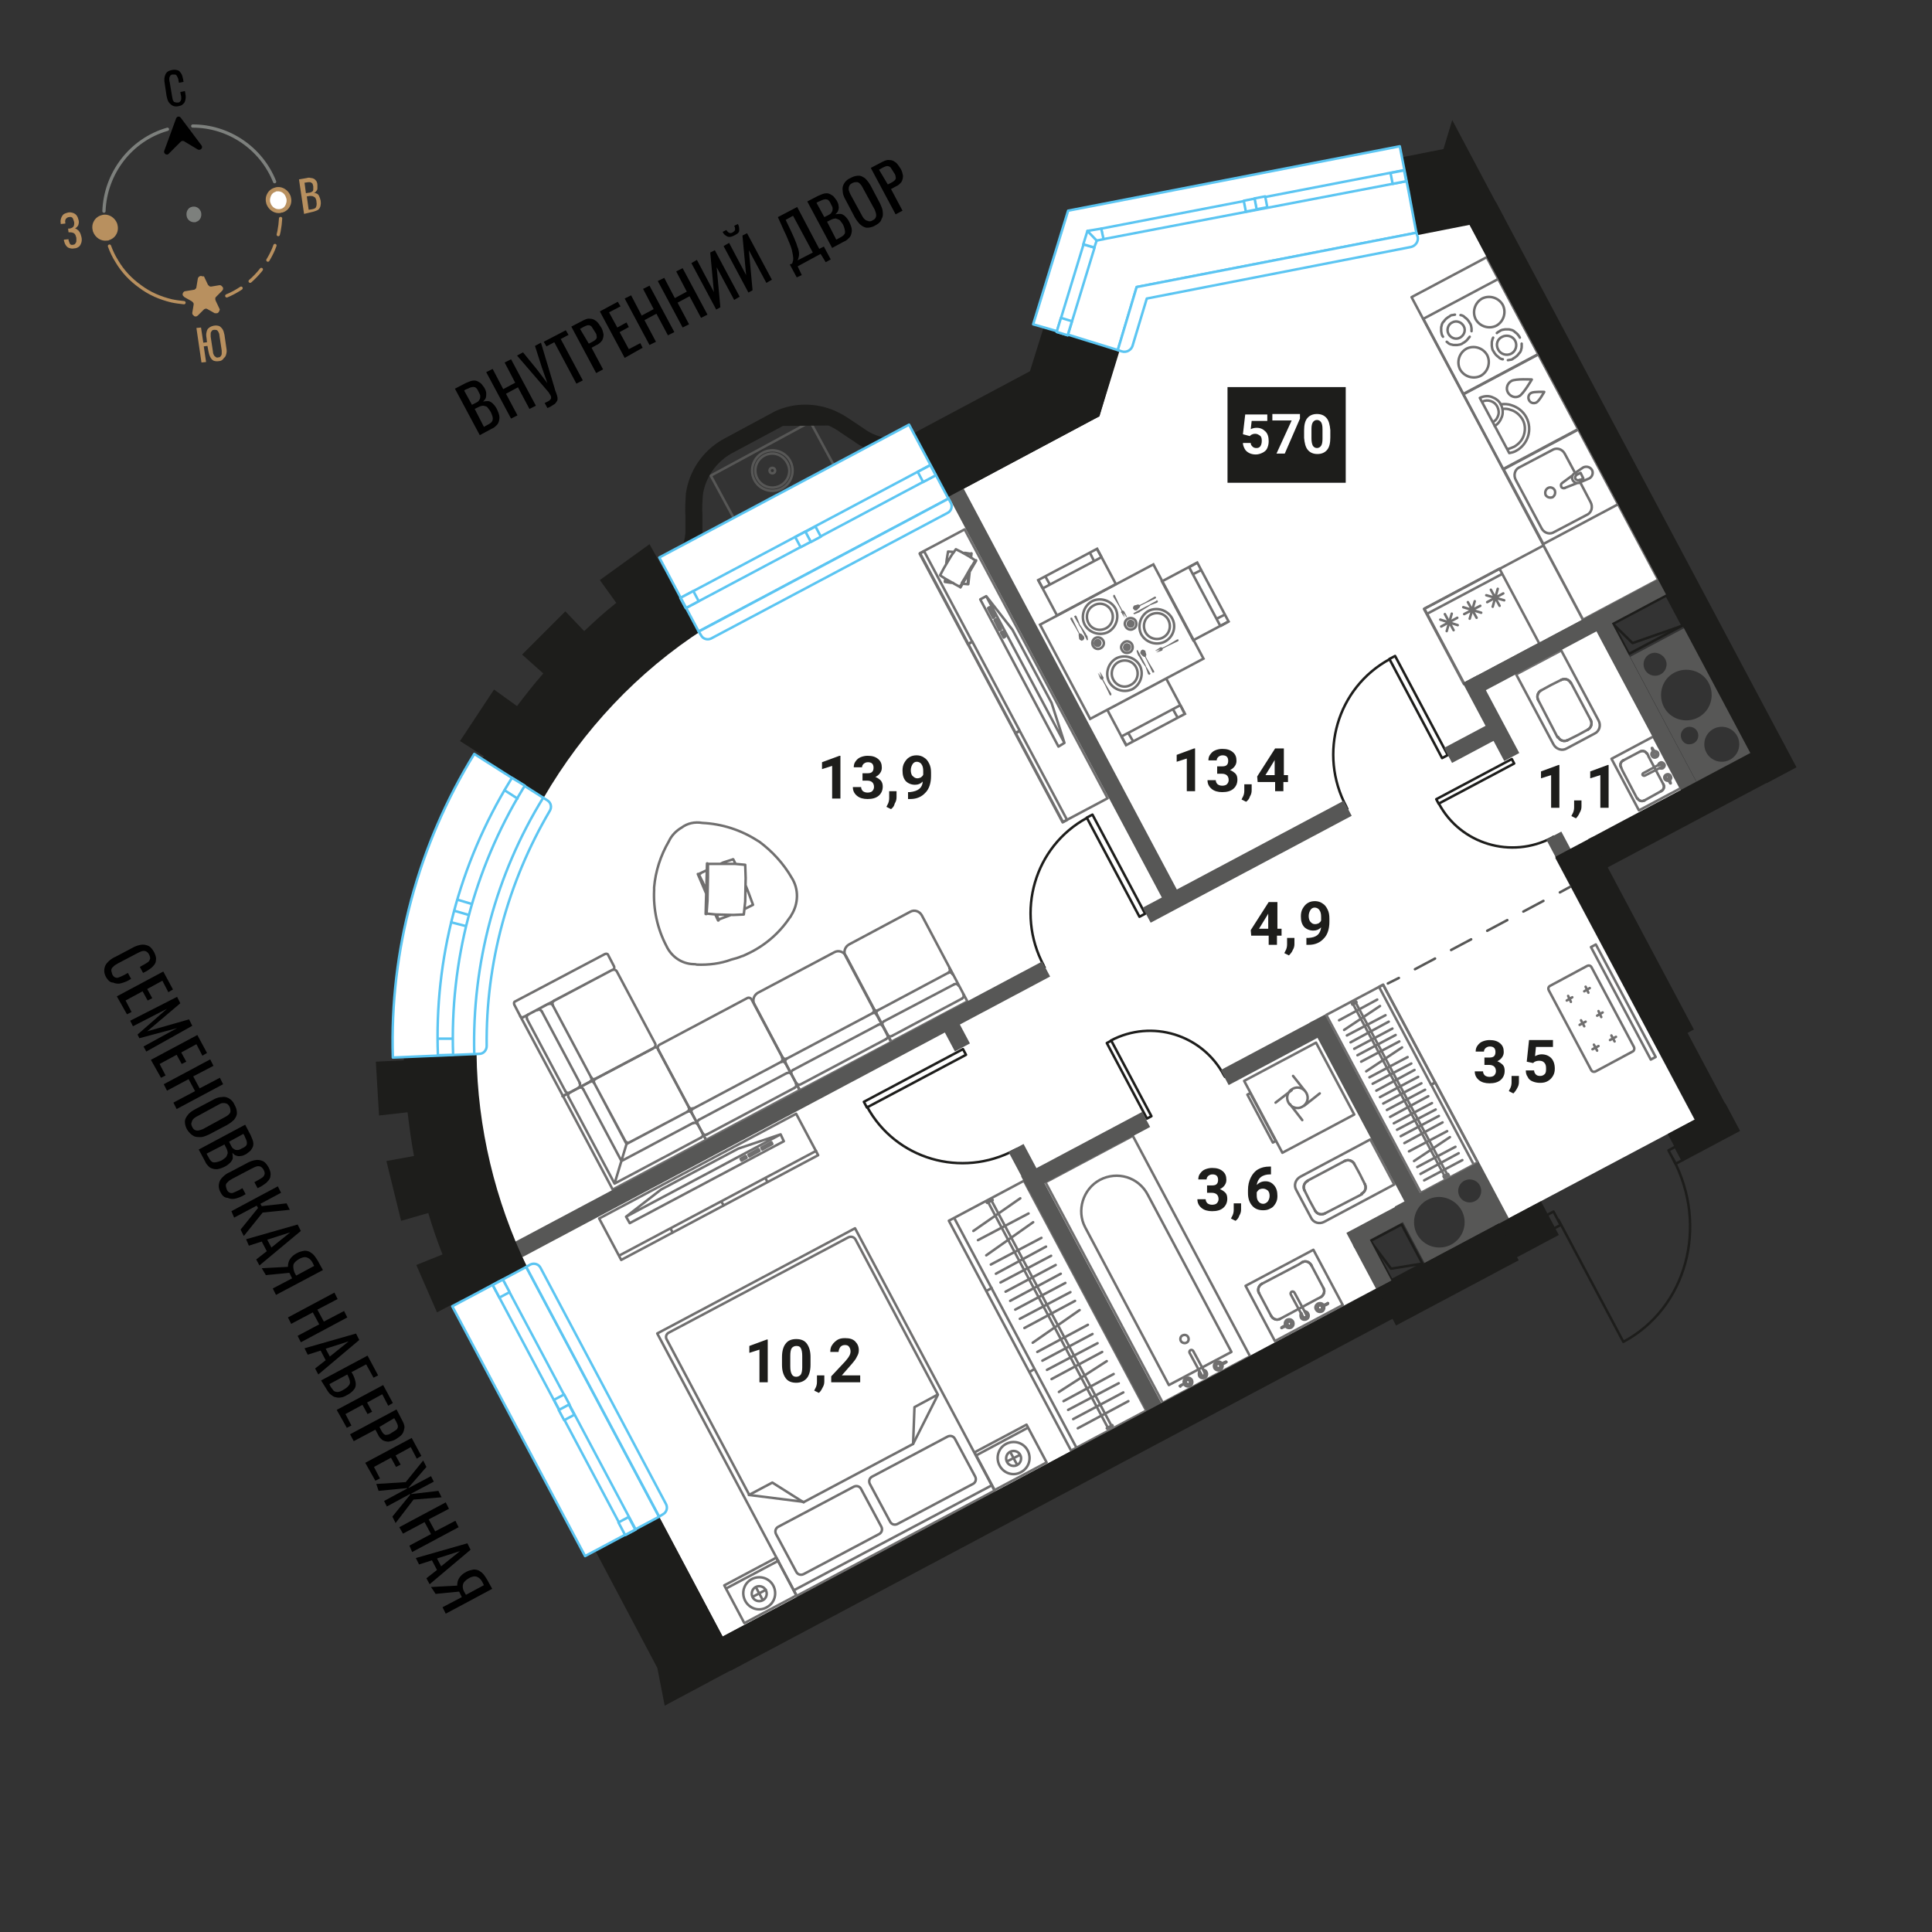 <svg xmlns="http://www.w3.org/2000/svg" xml:space="preserve" id="Layer_1" x="0" y="0" style="enable-background:new 0 0 420 420" version="1.1" viewBox="0 0 420 420"><rect x="0" y="0" width="420" height="420" fill="#333333" stroke="none"/><style>.st2{fill:none;stroke:#7d807d;stroke-width:.708;stroke-linecap:round;stroke-linejoin:round;stroke-miterlimit:10}.st3{fill:#b8905f}.st4{fill:#7d807d}.st5{fill:#fff}.st6{stroke-linecap:round;stroke-linejoin:round;stroke-miterlimit:10}.st10,.st6,.st7,.st9{fill:none;stroke:#706f6f;stroke-width:.543}.st7{stroke-linecap:round;stroke-linejoin:round;stroke-miterlimit:10}.st10,.st9{stroke-miterlimit:10}.st10{stroke-miterlimit:10}.st11{fill:#706f6f}.st13,.st14,.st15{fill:none;stroke:#1d1d1b;stroke-width:.543;stroke-linecap:round;stroke-linejoin:round;stroke-miterlimit:10}.st14,.st15{stroke-miterlimit:10}.st15{stroke-miterlimit:10}.st16{fill:#575756}.st17{fill:none;stroke:#575756;stroke-width:.543;stroke-linecap:round;stroke-linejoin:round}.st19{fill:#1d1d1b}.st20{enable-background:new}.st22,.st23,.st24,.st25,.st26{fill:none;stroke:#575756;stroke-width:.543;stroke-linecap:round;stroke-linejoin:round;stroke-miterlimit:10}.st23,.st24,.st25,.st26{fill:#fff;stroke:#5bc5f2}.st24,.st25,.st26{fill:none}.st25,.st26{fill:#fff;stroke-miterlimit:10}.st26{stroke-miterlimit:10.001}</style><path d="M40 65.8c-.9-.1-1.8-.2-2.7-.4-2.5-.6-4.8-1.6-6.8-3.1-2.1-1.5-3.8-3.3-5.1-5.5-.7-1.1-1.2-2.2-1.6-3.3" style="fill:none;stroke:#b8905f;stroke-width:.708;stroke-linecap:round;stroke-linejoin:round;stroke-miterlimit:10"/><path d="M61 47.5c-.2 3.7-1.4 7.3-3.6 10.3-2.2 3.1-5.3 5.5-8.8 6.8" style="fill:none;stroke:#b8905f;stroke-width:.708;stroke-linecap:round;stroke-linejoin:round;stroke-miterlimit:10;stroke-dasharray:3.54,2.478"/><path d="M36.4 28.1c-8 2.3-13.5 9.6-13.8 17.8M59.7 39.5c-2.9-7.3-10-12.1-17.8-12.1" class="st2"/><path d="M23.6 51.8c1.2-.4 1.8-1.7 1.4-2.9s-1.7-1.9-2.9-1.6c-1.2.4-1.8 1.7-1.4 2.9.4 1.3 1.7 2 2.9 1.6z" class="st3"/><path d="M23.3 52.3c-1.3.2-2.6-.6-3.1-2-.2-.7-.2-1.5.2-2.2.3-.6.9-1.1 1.6-1.3 1.4-.5 3 .4 3.5 1.9.2.7.2 1.5-.2 2.2-.3.6-.9 1.1-1.6 1.3-.1.1-.2.1-.4.1zm-.7-4.6c-.1 0-.2 0-.3.1-.4.1-.8.4-1 .9s-.3 1-.1 1.5c.3 1 1.3 1.6 2.3 1.3.4-.1.8-.4 1-.9s.3-1 .1-1.5c-.3-1-1.2-1.5-2-1.4z" class="st3"/><path d="M42.6 48c.7-.2 1.1-1 .8-1.7-.2-.7-1-1.2-1.7-.9-.7.2-1.1 1-.8 1.7.2.7 1 1.1 1.7.9z" class="st4"/><path d="M42.4 48.3c-.8.1-1.6-.4-1.8-1.2-.1-.4-.1-.9.1-1.3s.5-.7.9-.8c.9-.3 1.8.2 2.1 1.1.1.4.1.9-.1 1.3s-.5.7-.9.8c-.1.1-.2.1-.3.1zm-.5-2.7h-.2c-.3.1-.5.3-.6.5-.1.3-.1.6 0 .9.2.6.8.9 1.4.8.3-.1.5-.3.6-.5.1-.3.2-.6.1-.9-.2-.6-.8-.9-1.3-.8z" class="st4"/><path d="M61.3 45.7c1.2-.4 1.8-1.7 1.4-2.9-.4-1.2-1.7-1.9-2.9-1.6-1.2.4-1.8 1.7-1.4 2.9.4 1.3 1.7 2 2.9 1.6z" class="st5"/><path d="M61 46.3c-1.3.2-2.6-.6-3.1-2-.2-.7-.2-1.5.2-2.2.3-.6.9-1.1 1.6-1.3 1.4-.5 3 .4 3.5 1.9.2.7.2 1.5-.2 2.2-.3.6-.9 1.1-1.6 1.3-.1 0-.3 0-.4.1zm-.8-4.7c-.1 0-.2 0-.3.1-.4.1-.8.4-1 .9s-.3 1-.1 1.5c.3 1 1.3 1.6 2.3 1.3.4-.1.8-.4 1-.9s.3-1 .1-1.5c-.3-1-1.1-1.5-2-1.4z" class="st3"/><path d="m39.3 30.8-2.6 2.6c-.4.5-1.2 0-1-.6l2.6-7.1c.2-.4.7-.5 1-.1l4.5 6c.4.5-.2 1.2-.8.9l-3-1.8c-.2-.1-.5-.1-.7.1z"/><path d="m44.4 60.2.8 1.7.3.3c.1.1.3.1.4.1l1.8-.3c.1 0 .3 0 .4.1l.3.3c.1.1.1.3.1.4 0 .1-.1.3-.2.4L47 64.5c-.1.1-.2.2-.2.4s0 .3.1.5l.8 1.7c.1.1.1.3 0 .4 0 .1-.1.3-.2.4-.1.1-.2.2-.4.2h-.4l-1.6-.9c-.1-.1-.3-.1-.4-.1-.1 0-.3.1-.4.2L43 68.6c-.1.1-.3.2-.4.2-.1 0-.3 0-.4-.1l-.3-.3c-.1-.1-.1-.3-.1-.4l.3-1.8c0-.1 0-.3-.1-.4l-.3-.3-1.6-.9-.3-.3c-.1-.1-.1-.3-.1-.4 0-.1.1-.3.2-.4.1-.1.2-.2.4-.2l1.8-.3c.2 0 .3-.1.4-.2.1-.1.2-.2.2-.4l.3-1.8c0-.1.1-.3.2-.4.1-.1.3-.2.4-.2.2 0 .3 0 .4.1.2-.1.4 0 .4.1z" class="st3"/><path d="M38.7 23.1c-.5.1-1 0-1.3-.2s-.6-.5-.8-.8c-.2-.4-.3-.8-.4-1.3l-.4-2.7c-.1-.5-.1-1 0-1.4s.2-.7.5-1c.3-.3.7-.4 1.2-.5s.9 0 1.2.1.5.4.7.7c.2.3.3.7.4 1.2l.1.6-1 .2-.1-.5c0-.3-.1-.5-.2-.7-.1-.2-.2-.4-.3-.5s-.4-.1-.7-.1-.5.1-.6.3c-.1.2-.2.3-.2.6 0 .2 0 .5.1.8l.5 3c.1.4.1.7.2.9.1.2.2.4.4.4.2.1.4.1.6.1.3 0 .5-.1.6-.3.1-.1.2-.3.2-.6 0-.2 0-.5-.1-.8l-.1-.6 1-.2.1.6c.1.5.1.9 0 1.3s-.2.7-.5.9c-.2.3-.6.4-1.1.5z"/><path d="M47.6 78.5c-.5.1-.9 0-1.2-.1-.3-.2-.5-.4-.7-.8s-.3-.8-.4-1.3l-.2-1.1-.8.1.5 3.4-1 .1-1.1-7.5 1-.1.5 3.3.8-.1-.1-.9c-.1-.5-.1-.9 0-1.3s.2-.7.5-.9c.2-.2.6-.4 1.1-.5s.9 0 1.2.1c.3.2.5.4.7.7.2.3.3.8.4 1.2l.4 2.8c.1.5.1.9 0 1.3s-.2.7-.5.9c-.3.5-.7.7-1.1.7zm-.2-.8c.3 0 .5-.1.6-.3.1-.1.2-.3.2-.5v-.7l-.5-3.3c0-.3-.1-.5-.2-.7-.1-.2-.2-.3-.3-.4-.2-.1-.4-.1-.6-.1-.3 0-.5.1-.6.3-.1.1-.2.3-.2.5v.7l.5 3.3c0 .3.1.5.2.7.1.2.2.3.4.4.1.1.3.2.5.1zM16.1 54c-.4.1-.8 0-1.1-.1s-.5-.3-.7-.6-.3-.6-.4-1v-.2l1-.1v.2c.1.3.2.6.3.8s.4.3.7.2c.2 0 .4-.1.5-.3.1-.1.2-.3.2-.5v-.7c-.1-.4-.2-.7-.4-.9-.2-.2-.6-.3-1-.3H14.9l-.1-.8H15.1c.5-.1.8-.3.9-.5.1-.2.2-.6.1-1-.1-.3-.2-.6-.3-.8-.2-.2-.4-.3-.8-.2-.3 0-.5.2-.7.4-.1.2-.2.5-.1.8v.2l-1 .1v-.2c-.1-.4 0-.8.1-1.1s.3-.6.5-.8c.3-.2.6-.3 1-.4.4-.1.8 0 1.1.1s.6.3.8.6.3.6.4 1 0 .8-.1 1.1c-.2.3-.4.5-.7.7.2 0 .4.1.6.3.2.1.3.3.5.6.1.2.2.5.3.9.1.4.1.8 0 1.2-.1.3-.2.6-.5.9-.3.2-.6.4-1.1.4zM66.1 46.5 65 39l1.7-.3c.3-.1.6-.1.9 0 .3 0 .5.1.7.2.2.1.3.3.5.5.1.2.2.5.2.8v.8c0 .2-.1.4-.3.6-.1.2-.3.3-.6.3.3 0 .6.1.8.2.2.1.4.3.5.6.1.2.2.5.3.9 0 .3.1.6 0 .9 0 .3-.1.5-.2.7s-.3.4-.5.5-.5.2-.8.3l-2.1.5zm.4-4.5.6-.1c.3 0 .5-.1.7-.2.2-.1.3-.3.3-.5v-.7c-.1-.3-.1-.6-.3-.7-.1-.1-.3-.2-.5-.2s-.5 0-.9.1h-.2l.3 2.3zm.6 3.6.7-.1c.5-.1.8-.2.9-.5.1-.2.2-.6.1-1.1 0-.3-.1-.6-.2-.8s-.3-.3-.5-.4c-.2-.1-.5-.1-.8-.1l-.6.1.4 2.9z" class="st3"/><path d="m104.3 94.6-5.4-10.1 2.3-1.2c.5-.2.9-.4 1.3-.5s.8-.1 1.1 0c.3.1.6.3.9.5.3.3.5.6.8 1 .2.4.4.8.4 1.2s0 .7-.1 1-.3.5-.6.8c.5-.1.9-.1 1.2-.1.4.1.7.3 1 .6.3.3.6.7.8 1.1.2.4.4.9.5 1.3s.1.8 0 1.2c-.1.4-.2.7-.5 1s-.6.6-1.1.8l-2.6 1.4zm-1.7-6.6.8-.4c.4-.2.7-.4.8-.7.2-.2.2-.5.2-.8s-.2-.6-.4-1c-.2-.5-.5-.8-.7-.9-.3-.1-.5-.1-.9 0-.3.1-.7.3-1.2.5l-.3.2 1.7 3.1zm2.6 4.8.9-.5c.6-.3 1-.7 1-1.1.1-.4-.1-.9-.4-1.6-.2-.4-.5-.7-.7-1s-.6-.3-.9-.4c-.3 0-.7.1-1.1.3l-.8.4 2 3.9zM111.1 91l-5.4-10.1 1.4-.7 2.3 4.4 2.6-1.4-2.3-4.4 1.4-.7 5.4 10.1-1.4.7-2.5-4.7-2.6 1.4 2.5 4.7-1.4.7zM119 88.7l-.6-1.1c.5-.2.8-.4 1-.5.2-.2.3-.3.4-.5 0-.2 0-.4-.1-.6s-.3-.5-.5-.8l-6.8-7.9 1.3-.7 3.1 3.8 2.2 2.9-1.2-3.4-1.5-4.7 1.3-.7 3 10c.1.5.3.8.4 1.2.1.3.2.6.2.9s0 .5-.2.7c-.1.2-.3.5-.7.7-.3.2-.7.5-1.3.7zM125.3 83.4l-4.8-9-1.7.9-.6-1 4.8-2.5.6 1-1.7.9 4.8 9-1.4.7zM129.6 81.1 124.2 71l2.5-1.3c.6-.3 1.1-.5 1.6-.4.5 0 .9.2 1.3.5s.7.8 1.1 1.4c.3.5.4 1 .5 1.5 0 .5-.1.9-.3 1.3-.3.4-.7.8-1.2 1l-1.1.6 2.5 4.7-1.5.8zm-1.6-6.4.6-.3c.4-.2.7-.4.9-.6s.3-.5.2-.7c0-.3-.1-.6-.4-1-.3-.5-.5-.8-.7-1.1-.2-.2-.4-.3-.7-.3s-.7.2-1.1.4l-.7.4 1.9 3.2zM135.8 77.8l-5.4-10.1 3.9-2.1.6 1-2.5 1.3 1.8 3.3 2-1.1.5 1-2 1.1 2 3.7 2.5-1.3.5 1-3.9 2.2zM141.2 75l-5.4-10.1 1.4-.7 2.3 4.4 2.6-1.4-2.3-4.4 1.4-.7 5.4 10.1-1.4.7-2.5-4.7-2.6 1.4 2.5 4.7-1.4.7zM148.4 71.2 143 61.1l1.4-.7 2.3 4.4 2.6-1.4L147 59l1.4-.7 5.4 10.1-1.4.7-2.5-4.7-2.6 1.4 2.5 4.7-1.4.7zM155.7 67.3l-5.4-10.1 1.2-.7 3.7 7-.8-8.6 1-.5 5.4 10.1-1.2.7-3.8-7.1.8 8.7-.9.5zM159.6 51.2c-.6.3-1.1.4-1.5.2s-.8-.5-1-1l.8-.4c.2.3.4.5.6.6.2.1.5.1.8-.1.3-.2.5-.4.5-.6 0-.2 0-.5-.2-.8l.8-.4c.3.5.3.9.3 1.4s-.5.8-1.1 1.1zm3.1 12.4-5.4-10.1 1.2-.7 3.7 7-.8-8.6 1-.5 5.4 10.1-1.2.7-3.8-7.1.8 8.7-.9.5zM173.2 60.3l-1.5-2.8.5-.2c.1-.2.1-.4.2-.6 0-.2.1-.5 0-.9 0-.3-.1-.7-.2-1.2s-.3-1.1-.6-1.8-.6-1.5-1.1-2.5l-1.4-3.1 4.2-2.2 4.8 9.1 1-.5 1.5 2.8-1.1.6-1.1-1.8-5 2.7.9 1.9-1.1.5zm.2-3.7 3.3-1.7-4.3-8-1.6.9 1.1 2.3c.4.9.8 1.7 1 2.3.3.6.4 1.2.6 1.6.1.4.2.8.2 1.1s0 .6-.1.8c0 .2-.1.4-.2.7zM180.9 53.9l-5.4-10.1 2.3-1.2c.5-.2.9-.4 1.3-.5.4-.1.8-.1 1.1 0s.6.3.9.5c.3.3.5.6.8 1 .2.4.4.8.4 1.2.1.4 0 .7-.1 1s-.3.5-.6.8c.5-.1.9-.1 1.2-.1.4.1.7.3 1 .6s.6.7.8 1.1c.2.4.4.9.5 1.3.1.4.1.8 0 1.2s-.2.7-.5 1-.6.6-1.1.8l-2.6 1.4zm-1.7-6.7.8-.4c.4-.2.7-.4.8-.7.2-.2.2-.5.2-.8s-.2-.6-.4-1c-.2-.5-.5-.8-.7-.9-.3-.1-.5-.1-.9 0-.3.1-.7.3-1.2.5l-.3.2 1.7 3.1zm2.6 4.9.9-.5c.6-.3 1-.7 1-1.1s-.1-.9-.4-1.6c-.2-.4-.5-.7-.7-1-.3-.2-.6-.3-.9-.4-.3 0-.7.1-1.1.3l-.8.4 2 3.9zM190.3 49c-.7.4-1.3.5-1.8.5s-1-.3-1.5-.7c-.4-.4-.8-.9-1.2-1.6l-2-3.8c-.4-.7-.6-1.3-.6-1.9-.1-.6 0-1.1.3-1.6s.7-.9 1.4-1.2c.7-.4 1.3-.5 1.8-.5s1 .3 1.4.6c.4.4.8.9 1.2 1.6l2 3.8c.3.7.6 1.3.6 1.9.1.6 0 1.1-.3 1.6-.1.5-.6.9-1.3 1.3zm-.6-1.1c.4-.2.6-.4.7-.7s.1-.5 0-.9c-.1-.3-.2-.7-.4-1l-2.4-4.4c-.2-.4-.4-.7-.6-.9-.2-.2-.4-.4-.7-.4s-.6 0-1 .2-.6.4-.7.7c-.1.2-.1.5-.1.8.1.3.2.6.4 1l2.4 4.4c.2.4.4.7.6.9.2.2.5.4.7.4.4.2.8.1 1.1-.1zM194.7 46.6l-5.4-10.1 2.5-1.3c.6-.3 1.1-.5 1.6-.4.5 0 .9.2 1.3.5s.7.8 1.1 1.4c.3.5.4 1 .5 1.5 0 .5-.1.9-.3 1.3-.3.4-.7.8-1.2 1l-1.1.6 2.5 4.7-1.5.8zm-1.7-6.5.6-.3c.4-.2.7-.4.9-.6.2-.2.3-.5.2-.7 0-.3-.1-.6-.4-1-.3-.5-.5-.8-.7-1.1-.2-.2-.5-.3-.7-.3-.3 0-.7.2-1.1.4l-.7.4 1.9 3.2zM23.1 212.5c-.4-.7-.5-1.3-.4-1.9.1-.6.3-1 .8-1.5a5 5 0 0 1 1.6-1.1l3.6-1.9c.7-.4 1.3-.6 1.9-.7.6-.1 1.1 0 1.6.2s.9.7 1.3 1.4c.3.6.5 1.2.4 1.7 0 .5-.2.9-.6 1.3-.3.4-.8.7-1.4 1.1l-.8.4-.7-1.3.7-.4c.4-.2.7-.4 1-.6.3-.2.4-.4.5-.7.1-.2 0-.6-.2-1s-.5-.6-.7-.7c-.3-.1-.6-.1-.9 0s-.7.3-1.1.5l-4 2.1c-.5.3-.9.5-1.1.8-.3.2-.4.5-.4.7 0 .3.1.5.2.9.2.4.4.6.7.7.3.1.5.1.9-.1.3-.1.7-.3 1.1-.5l.7-.4.7 1.3-.7.4c-.6.3-1.2.5-1.7.6s-1.1 0-1.5-.2c-.7 0-1.1-.5-1.5-1.1zM25.4 216.6l10.1-5.4 2.1 3.9-1 .6-1.3-2.5L32 215l1.1 2-1 .5-1.1-2-3.7 2 1.3 2.5-1 .5-2.2-3.9zM28.3 221.9l10.2-5.2.7 1.4-7.2 6.1 9.1-2.6.7 1.4-10 5.6-.6-1.1 7.3-4-8.2 2.2-.4-.8 6.4-5.6-7.4 3.8-.6-1.2zM32.8 230.4l10.1-5.4 2.1 3.9-1 .6-1.3-2.5-3.3 1.8 1.1 2-1 .5-1.1-2-3.7 2 1.3 2.5-1 .5-2.2-3.9zM35.6 235.7l10.1-5.4.7 1.4L42 234l1.4 2.6 4.4-2.3.7 1.4-10.1 5.4-.7-1.4 4.7-2.5-1.4-2.6-4.7 2.5-.7-1.4zM40.7 245.6c-.4-.7-.5-1.3-.5-1.8s.3-1 .7-1.5.9-.8 1.6-1.2l3.8-2c.7-.4 1.3-.6 1.9-.6.6-.1 1.1 0 1.6.3s.9.7 1.2 1.4c.4.7.5 1.3.5 1.8s-.3 1-.6 1.4c-.4.4-.9.8-1.6 1.2l-3.8 2c-.7.3-1.3.6-1.9.6s-1.1 0-1.6-.3-.9-.7-1.3-1.3zm1.1-.6c.2.4.4.6.7.7s.5.1.9 0c.3-.1.7-.2 1-.4l4.4-2.4c.4-.2.7-.4.9-.6.2-.2.4-.4.4-.7s0-.6-.2-1-.4-.6-.7-.7c-.2-.1-.5-.1-.8-.1s-.6.2-1 .4l-4.4 2.4c-.4.2-.7.4-.9.6-.2.2-.4.5-.4.7-.2.4-.1.7.1 1.1zM43.2 249.9l10.1-5.4 1.2 2.3c.2.5.4.9.5 1.3.1.4.1.8 0 1.1s-.3.6-.5.9c-.3.3-.6.5-1 .8-.4.2-.8.4-1.2.4-.4.1-.7 0-1-.1s-.5-.3-.8-.6c.1.5.1.9.1 1.2-.1.4-.3.7-.6 1s-.7.6-1.1.8c-.4.2-.9.4-1.3.5-.4.1-.8.1-1.2 0s-.7-.2-1-.5-.6-.6-.8-1.1l-1.4-2.6zm1.7.9.5.9c.3.6.7 1 1.1 1s.9-.1 1.6-.4c.4-.2.7-.5 1-.7.2-.3.3-.6.4-.9 0-.3-.1-.7-.3-1.1l-.4-.8-3.9 2zm4.9-2.6.4.8c.2.4.4.7.7.8.2.2.5.2.8.2s.6-.2 1-.4c.5-.2.8-.5.9-.7.1-.3.1-.5 0-.9-.1-.3-.3-.7-.5-1.2l-.2-.3-3.1 1.7zM48 259.3c-.4-.7-.5-1.3-.4-1.9s.3-1 .8-1.5.9-.8 1.6-1.1l3.6-1.9c.7-.4 1.3-.6 1.9-.7.6-.1 1.1 0 1.6.2s.9.7 1.3 1.4c.3.6.5 1.2.4 1.7 0 .5-.2.9-.6 1.3-.3.4-.8.7-1.4 1.1l-.8.4-.7-1.3.7-.4c.4-.2.7-.4 1-.6.3-.2.4-.4.5-.7s0-.6-.2-1-.5-.6-.7-.7c-.3-.1-.6-.1-.9 0-.3.1-.7.3-1.1.5l-4 2.1c-.5.3-.9.5-1.1.8-.3.2-.4.5-.4.7 0 .3.1.5.2.9.2.4.4.6.7.7s.5.1.9-.1c.3-.1.7-.3 1.1-.5l.7-.4.7 1.3-.7.4c-.6.3-1.2.5-1.7.6s-1.1 0-1.5-.2c-.7 0-1.2-.5-1.5-1.1zM50.3 263.3l10.1-5.4.7 1.4-4.5 2.4.3.5 5.4-.6.7 1.4-5.9.6-4.1 5.1-.7-1.4 3.8-4.7-.3-.5-4.9 2.6-.6-1.4zM53.5 269.4l11.2-3.2.7 1.4-9 7.5-.7-1.3L58 272l-1.1-2.1-2.8.9-.6-1.4zm4.6.1.9 1.7 4.1-3.3-5 1.6zM56.9 275.7l5.7-.3c0-.6.1-1.1.4-1.6.3-.5.8-1 1.6-1.4.5-.3 1.1-.4 1.6-.5.5 0 1 .1 1.5.5.5.3.9.9 1.4 1.7l1.1 2-10.2 5.4-.7-1.4 4.2-2.2-.4-.8s0-.1-.1-.2c0-.1-.1-.1-.1-.2l-5.1.5-.9-1.5zm7.2 1.1.3.5 3.9-2.1-.3-.6c-.3-.6-.7-1-1.2-1.2-.4-.2-1-.1-1.6.2-.7.4-1.2.8-1.4 1.3-.1.6 0 1.2.3 1.9zM62.6 286.4l10.1-5.4.7 1.4-4.4 2.3 1.4 2.6 4.4-2.3.7 1.4-10.1 5.4-.7-1.4 4.7-2.5-1.4-2.6-4.7 2.5-.7-1.4zM66.2 293.1l11.2-3.2.7 1.4-8.9 7.5-.7-1.3 2.3-1.8-1.1-2.1-2.8.9-.7-1.4zm4.6.1.9 1.7 4.1-3.3-5 1.6zM69.8 300.1l10.1-5.4 2.3 4.3-1 .5-1.6-2.9-3.2 1.7.2.3c.4.7.6 1.4.7 1.9.1.6 0 1.1-.3 1.5s-.8.9-1.6 1.3c-.5.3-1 .5-1.4.5-.4.1-.8 0-1.2-.1-.4-.1-.7-.4-1.1-.7-.3-.3-.6-.8-.9-1.3l-1-1.6zm1.8.8.2.4c.2.4.5.7.7 1 .2.2.5.3.9.3s.8-.2 1.3-.5c.7-.4 1.1-.8 1.3-1.2s0-1-.3-1.7l-.2-.4-3.9 2.1zM73.2 306.5l10.1-5.4 2.1 3.9-1 .6-1.3-2.5-3.3 1.8 1.1 2-1 .5-1.1-2-3.7 2 1.3 2.5-1 .5-2.2-3.9zM76.1 311.8l10.1-5.4 1.3 2.5c.3.6.5 1.1.4 1.6s-.2.9-.5 1.3-.8.7-1.4 1.1c-.5.3-1 .4-1.5.5-.5 0-.9-.1-1.3-.3-.4-.3-.8-.7-1-1.2l-.6-1.1-4.7 2.5-.8-1.5zm6.4-1.6.3.6c.2.4.4.7.6.9.2.2.5.3.7.2.3 0 .6-.1 1-.4.5-.3.8-.5 1.1-.7.2-.2.3-.5.3-.7 0-.3-.2-.7-.4-1.1l-.4-.7-3.2 1.9zM79.4 318l10.1-5.4 2.1 3.9-1 .6-1.3-2.5-3.3 1.8 1.1 2-1 .5-1.1-2-3.7 2 1.3 2.5-1 .5-2.2-3.9zM81.8 322.6l6.4-.4 3.8-4.7.7 1.4-3.9 4.5v.1l4.9-2.6.6 1.2-4.9 2.6v.1l5.9-.7.7 1.4-6.1.5-3.9 5.1-.7-1.4 3.9-4.8-.1-.1-5 2.7-.6-1.2 5-2.7v-.1l-6.2.6-.5-1.5zM86.8 332l10.1-5.4.7 1.4-4.4 2.3 1.4 2.6 4.4-2.3.7 1.4-10.1 5.4-.6-1.4 4.7-2.5-1.4-2.6-4.7 2.5-.8-1.4zM90.4 338.7l11.2-3.2.7 1.4-8.9 7.5-.7-1.3 2.3-1.8-1.1-2.1-2.8.9-.7-1.4zm4.6.1.9 1.7 4.1-3.3-5 1.6zM93.7 345l5.7-.3c0-.6.1-1.1.4-1.6s.8-1 1.6-1.4c.5-.3 1.1-.4 1.6-.5.5 0 1 .1 1.5.5.5.3.9.9 1.4 1.7l1.1 2-10.1 5.4-.7-1.4 4.2-2.2-.4-.8s0-.1-.1-.2c0-.1-.1-.1-.1-.2l-5.1.5-1-1.5zm7.3 1.2.3.5 3.9-2.1-.3-.6c-.3-.6-.7-1-1.2-1.2-.4-.2-1-.1-1.6.2-.7.4-1.2.8-1.4 1.3-.2.6-.1 1.2.3 1.9z"/><path d="M346.8 134.5 361 127l-41.4-78.6-72.4 14.2-8.2 27.9-33 17.6-46.6 24.9c-51.8 27.7-71.5 92-44 144l41.7 78.8 142.8-76.1-6.3-11.8 27.4-14.5 6.3 11.8 41.1-21.8-30.3-56.9 28.3-15.1-19.6-36.9z" class="st5"/><path stroke-width=".543" d="m288.325 220.635 12.36-6.573 20.565 38.671-12.36 6.573z" class="st6"/><path stroke-width=".543" d="m311.128 235.778.883-.47 9.249 17.394-.883.47z" class="st6"/><path stroke-width=".543" d="m299.797 214.547.883-.47 11.315 21.279-.883.469z" class="st6"/><path d="m294 218.4.9-.5-.1-.2-.9.5zM314 256.1l1-.5-.2-.4-1 .5zM314.5 255.1l-19.7-37M313.9 255.4l-19.7-37M303.4 225l-8.3 4.4M304.2 226.4l-8.3 4.4M304.8 227.7l-7.8 5.2M306 229.8l-8.3 4.4M306.8 231.2l-8.4 4.4M307.5 232.6l-8.3 4.5M315.2 247.2l-7.8 5.2M316.4 249.3l-8.3 4.4M317.1 250.7l-8.3 4.5M317.9 252.2l-8.3 4.4M299.4 217.3l-8.3 4.5M300 218.7l-7.8 5.2M301.2 220.7l-8.4 4.4M301.9 222.1l-8.3 4.5M302.7 223.6l-8.3 4.4M308.3 234.1l-8.3 4.4M309 235.5l-8.3 4.4M309.8 236.9l-8.3 4.4M310.5 238.3l-8.3 4.5M311.3 239.8l-8.3 4.4M312.1 241.2l-8.4 4.4M312.8 242.6l-8.3 4.4M313.6 244l-8.3 4.5M314.6 245.9l-8.3 4.4" class="st7"/><path stroke-width=".543" d="m157.448 344.645 11.3-6.01 4.367 8.211-11.301 6.01z" class="st6"/><path d="M213.3 312.2h12.8v9.3h-12.8z" style="fill:none;stroke:#706f6f;stroke-width:.543;stroke-linecap:round;stroke-linejoin:round;stroke-miterlimit:10.001" transform="rotate(-28.003 219.638 316.85)"/><path stroke-width=".543" d="m142.88 289.883 42.997-22.864 30.33 57.035-42.997 22.865z" class="st6"/><path d="m207.6 312.8 4.4 8.2c.3.6.1 1.3-.5 1.6l-16.4 8.7c-.6.3-1.3.1-1.6-.5l-4.4-8.2c-.3-.6-.1-1.3.5-1.6l16.4-8.7c.6-.3 1.3-.1 1.6.5zM168.7 333.5l4.4 8.2c.3.6 1 .8 1.6.5l16.4-8.7c.6-.3.8-1 .5-1.6l-4.4-8.2c-.3-.6-1-.8-1.6-.5l-16.4 8.7c-.6.3-.8 1-.5 1.6zM145.4 289.7l39-20.7c.6-.3 1.3-.1 1.6.5l17.9 33.7-5.4 10.7-23.7 12.6-11.9-1.5-17.9-33.7c-.4-.6-.2-1.3.4-1.6z" class="st7"/><path d="m162.8 325 5.1-2.7 6.8 4.3M203.8 303.2l-5 2.7-.3 8M223.4 310.4l-11.2 6M169.2 339.3l-11.3 6M162 348c-.9-1.7-.3-3.8 1.4-4.7 1.7-.9 3.8-.3 4.7 1.4s.3 3.8-1.4 4.7c-1.7 1-3.8.3-4.7-1.4z" class="st7"/><path d="M163.6 347.2c-.4-.8-.1-1.8.7-2.2.8-.4 1.8-.1 2.2.7.4.8.1 1.8-.7 2.2-.8.4-1.8.1-2.2-.7zM165.8 347.8l-1.5-2.8M166.5 345.6l-2.8 1.5M217.3 318.6c-.9-1.7-.3-3.8 1.4-4.7 1.7-.9 3.8-.3 4.7 1.4.9 1.7.3 3.8-1.4 4.7-1.7 1-3.8.3-4.7-1.4z" class="st7"/><path d="M218.9 317.8c-.4-.8-.1-1.8.7-2.2.8-.4 1.8-.1 2.2.7.4.8.1 1.8-.7 2.2-.8.4-1.8.1-2.2-.7zM221.1 318.4l-1.5-2.8M221.7 316.3l-2.8 1.4M172.6 345.7l43-22.8" class="st7"/><path stroke-width=".543" d="m199.998 120.247 9.712-5.165 31.08 58.448-9.711 5.165z" class="st6"/><path stroke-width=".543" d="m199.924 120.357.97-.517 10.47 19.689-.97.516z" class="st6"/><path stroke-width=".543" d="m210.416 140.024.971-.517 10.282 19.336-.97.516zM220.723 159.432l.971-.516 10.282 19.335-.971.517z" class="st6"/><path d="M205.4 126.5h0M205.4 126.5h.1M210.2 126.9l.1.1M210.6 124.2h0M210.6 124.6l-.1 1.3M210.3 127h0M210.3 127h0M211.1 120.4h-.1M211 120.4h0M211 120.9v.2M210.7 124.2h0M210.6 124.6l-.2 1.9M210.4 127h0M211 120.4l.1-.1M211 120.4h0M210.6 124.2h0M210.6 124.6l-.1 1.4M210.4 127h0M211.1 120.3h0M211.2 120.3v.1M211.2 120.3l-.1.9M210.8 123.9h0M210.8 124.3l-.3 2.7M211.2 120.3l-.1.1M211.2 120.3l-.1.9M210.8 123.9h0M210.8 124.3l-.3 2.7M211.1 120.4l-.1.8M210.7 124h0M210.7 124.4l-.2 2.6M210.5 127h-.1M210.4 127h0M210.4 127h0M210.5 127h0M210.5 127h0M211.1 120.4l-1.2-.2M211.1 120.4l-.1.7M209.9 120.2h-.6M207.4 120l-1.3-.1M206.1 119.9l-.3 1.8M205.8 121.7l-.1.9M205.5 125.8l-.1.7M205.4 126.5l1.4.2M206.8 126.7h.4M209.2 126.9l1.2.1M210.4 127l.1-1.7M210.5 125.3l.1-.7M210.6 124.3v-.1M211.5 122.8l-2.3 3.8M208.6 127.5h0M208.6 127.5h0M204.4 125.1h0M204.4 125.1h.1M208.5 127.4l.1.1M212.1 121.8h0M212.1 121.8v.1M212.1 121.8v.1M211.8 122.2l-2.9 5M208.7 127.5h0M212.1 121.8h0M212.1 121.8h0M211.6 122.7l-2.5 4M208.7 127.5h0M212.1 121.8h.1M212.2 121.9h0M212.2 121.9l-3.4 5.8M212.2 121.9h-.1M212.2 121.9l-3.4 5.7M212.1 121.9l-3.4 5.7M208.7 127.5h0M208.7 127.5v.1M208.7 127.5v.1M208.7 127.6h0M208.8 127.7v-.1M208.8 127.6h-.1M212.1 121.9l-1-.7M212.1 121.9l-1 1.4M211.1 121.2 209 120M209 120l-1.2-.6M207.8 119.4l-1 1.4M206.8 120.8l-1.6 2.7M205.2 123.5l-.8 1.5M204.4 125.1l1.1.7M205.5 125.8l2.1 1.2M207.6 127l1.1.6M208.7 127.6l.8-1.5M209.5 126.1l1.6-2.8M220.1 136.9l8.5 15.9h0l2.8 8.7-1.3.8-17-32h0l1.3-.7zM214.8 132.2l1.1 2.1M215.9 134.3l.3-.2M216.2 134.1l-1.1-2.1M215.1 132l-.3.2M216.2 134.8l1.1 2.2M217.3 137l.3-.2M217.6 136.8l-1.1-2.2M216.5 134.6l-.3.2M217.6 137.5l.6 1.1M218.2 138.6l.3-.2M218.5 138.4l-.6-1.1M217.9 137.3l-.3.2M231.4 161.5l-17-31.9" class="st7"/><path stroke-width=".543" d="m130.253 264.894 42.82-22.771 4.79 9.005-42.82 22.771z" class="st6"/><path d="m134.7 272.9 42.7-22.7M156.8 261.2l.5.8M145.8 267.1l.4.8M166.4 256.1l.4.8M160.5 249.7l-16.8 8.9h0l-7.6 5.9.8 1.4 33.5-17.8h0l-.7-1.5zM167.9 248.7l-2.2 1.2M165.7 249.9l-.2-.4M165.5 249.5l2.2-1.2M167.7 248.3l.2.4M165.1 250.2l-2.2 1.2M162.9 251.4l-.2-.4M162.7 251l2.2-1.2M164.9 249.8l.2.4M162.3 251.7l-1.1.6M161.2 252.3l-.2-.4M161 251.9l1.1-.6M162.1 251.3l.2.4M136.1 264.5l33.6-17.9" class="st7"/><path stroke-width=".543" d="m226.098 135.796 24.633-13.1 10.892 20.484-24.633 13.099zM240.717 154.313l12.802-6.807 4.085 7.68-12.802 6.809z" class="st9"/><path d="m243.8 160.1 12.8-6.8M244.8 161.9l-1-1.8M256.6 153.3l.9 1.8" class="st10"/><path stroke-width=".543" d="m225.698 126.103 12.802-6.808 4.084 7.681-12.802 6.808z" class="st9"/><path d="m239.5 121.1-12.8 6.8M238.5 119.4l1 1.8M226.7 127.9l-1-1.8M256 156l-1-1.8M246.3 161.1l-1-1.7" class="st10"/><path stroke-width=".543" d="m252.592 126.387 7.682-4.084 6.807 12.802-7.68 4.084z" class="st9"/><path d="M256.2 139.2v.1l-.1.1-2.1 1-1.2.6-.1.3v.1l-1.3.5.8-.5-.9.4.9-.6h-.1l-.9.4.9-.5-.9.4v-.1l1.1-.7h.1l.3.1 1.2-.6 2-1.2H256.2v.2M249 131.9l.8-.4.2-.1.1-.1 1.3-.7v-.1h.2v.1h.1V130.9h-.1v.1l-1.6.6-.1.1-.8.5-.1-.3-2.6 1.4v.1l.1.1h.2l.5-.2.5-.2.1-.1 1.3-.8M246.9 132.7h.2l.1-.1.5-.5.1-.1v-.1l.1-.1v-.1l1.2-.6 2.1-1 .1-.1v-.2l-.1-.1h-.2l-2 1.2-1.2.6h-.2l-.1-.1h-.1l-.7.2h-.1l-.1.1-.1.1v.1l-.1.1V132.3l.1.1.1.1v.1h.1l.1.1h.2M246.6 135.2c-.2-.4-.8-.6-1.2-.4-.4.2-.6.8-.4 1.2.2.4.8.6 1.2.4.4-.2.6-.8.4-1.2" class="st11"/><path d="M246.9 135c-.3-.6-1.1-.8-1.7-.5-.6.3-.9 1.1-.5 1.7.3.6 1.1.9 1.7.5.6-.3.8-1 .5-1.7M254 134.8c-.7-1.4-2.4-1.9-3.8-1.2s-1.9 2.4-1.2 3.8 2.5 1.9 3.8 1.2c1.4-.7 1.9-2.4 1.2-3.8" class="st7"/><path d="M254.8 134.4c-1-1.8-3.3-2.5-5.1-1.6-1.8 1-2.5 3.3-1.6 5.1 1 1.8 3.3 2.5 5.1 1.6 1.9-1 2.6-3.3 1.6-5.1" class="st7"/><path d="m241.4 151.2-.1-.1h-.1v-.1l-1-2.1-.6-1.1-.3-.1v-.1h-.1l-.5-1.2v-.1l.5.9-.4-.9.5.8h.1l-.4-.9.5.8-.4-.9h.1l.7 1.2v.1l-.1.3.6 1.1 1.2 2V151.1h-.1v.1h-.1M248.7 143.9l.4.8.1.3.1.1.7 1.2.1.1v.1l-.1.1-.1.1h-.1l-.1-.1h-.1l-.6-1.7-.1-.1-.5-.7.3-.2-1.4-2.6h-.1v.1h-.1v.2l.2.6.2.4.1.1.8 1.4M247.9 141.9v.2h.1v.1l.5.5h.1l.1.1h.2l.6 1.2 1 2.1v.1h.1-.1.2v.1-.1h.2V145.9l-1.2-2-.6-1.1v-.2l.1-.2v-.1l-.2-.7v-.1l-.1-.1h-.1l-.1-.1h-.1l-.1-.1h-.1l-.1.1h-.2v.1l-.1.1v.1l-.1.1v.2M245.4 141.5c.4-.2.6-.8.4-1.2-.2-.4-.8-.6-1.2-.4-.4.2-.6.8-.4 1.2.2.5.8.6 1.2.4" class="st11"/><path d="M245.6 141.8c.6-.3.8-1.1.5-1.7-.3-.6-1.1-.9-1.7-.5s-.9 1.1-.5 1.7c.3.6 1 .8 1.7.5M245.8 148.9c1.4-.7 1.9-2.4 1.2-3.8s-2.4-1.9-3.8-1.2-1.9 2.5-1.2 3.8c.7 1.4 2.4 2 3.8 1.2" class="st7"/><path d="M246.2 149.8c1.8-1 2.5-3.3 1.6-5.1-1-1.8-3.3-2.5-5.1-1.6-1.8 1-2.5 3.3-1.6 5.1 1 1.8 3.3 2.5 5.1 1.6" class="st7"/><path d="M242.2 129.3h.1v.1h.1v.1l1 2.1.6 1.1.3.1v.1h.1l.6 1.2-.1.1-.5-.9.4.9-.5-.8h-.1l.4.9-.5-.8.4.9-.7-1.2h-.1v-.1l.1-.3-.6-1.1-1.2-2V129.4h.1v-.1h.1M235 136.6l-.5-.8-.1-.3-.1-.1-.7-1.2v-.1h-.1v-.1l.1-.1v.1-.1h.1v-.1h.2v.1h.1l.7 1.7v.1l.5.7-.2.2 1.3 2.6h.1l.1-.1v-.2l-.1-.6-.3-.4v-.1l-.9-1.4M235.7 138.6v-.2h-.1v-.1l-.5-.5-.2-.1h-.2l-.6-1.2-1-2.1v-.1h-.1l-.1-.1v.1h-.2V134.6l1.2 2 .6 1.1v.5l.1.7.1.1v.1h.1l.1.1h.1l.1.1h.1l.1-.1h.2v-.1l.1-.1.1-.1V138.6M238.2 139c-.4.2-.6.8-.4 1.2.2.4.8.6 1.2.4.4-.2.6-.8.4-1.2-.2-.5-.7-.6-1.2-.4" class="st11"/><path d="M238.1 138.7c-.6.3-.8 1.1-.5 1.7.3.6 1.1.9 1.7.5.6-.3.9-1.1.5-1.7-.4-.6-1.1-.8-1.7-.5M237.8 131.6c-1.4.7-1.9 2.4-1.2 3.8s2.4 1.9 3.8 1.2 1.9-2.5 1.2-3.8c-.7-1.4-2.4-2-3.8-1.2" class="st7"/><path d="M237.4 130.7c-1.8 1-2.5 3.3-1.6 5.1 1 1.8 3.3 2.5 5.1 1.6 1.8-1 2.5-3.3 1.6-5.1-1-1.8-3.3-2.5-5.1-1.6" class="st7"/><path d="m265.3 136.1-6.8-12.8M267.1 135.1l-1.8 1M258.5 123.3l1.8-1M261.2 123.9l-1.8.9M266.3 133.6l-1.8.9M237.9 122.1l-.9-1.8M228.3 127.2l-1-1.8" class="st10"/><path stroke-width=".543" d="m206.269 265.374 16.333-8.686 26.574 49.972-16.334 8.686z" class="st6"/><path d="m207.5 264.9 26.5 49.8M215.6 280l-1.1.6M224.9 297.6l-1 .6M240.7 310.6l1.2-.6-.1-.2-1.2.7zM214.6 261.5l1.2-.6-.1-.2-1.2.7zM214.9 261.5l25.9 48.8M215.6 261.1l26 48.8M224.6 265.7l-10.2 7.2M226.4 269.1l-11 5.8M227.4 271l-10.9 5.9M228.5 273l-11 5.8M229.5 275l-10.9 5.8M230.6 276.9l-11 5.9M231.6 278.9l-10.9 5.8M232.7 280.9l-11 5.8M233.7 282.8l-11 5.9M234.7 284.8l-10.2 7.1M236.5 288l-11 5.9M221.8 260.5l-10.2 7.1M223.6 263.8l-11 5.8M237.5 290l-10.9 5.8M238.6 292l-11 5.8M239.6 293.9l-11 5.9M240.6 295.9l-10.4 6.7M242.1 298.7l-10.9 5.9M243.2 300.7l-11 5.8M244.2 302.7l-10.9 5.8M245.3 304.6l-11 5.9M173.5 236.3c.2.4-10.3-19.4-10.1-19-.2-.4-.7-.5-1-.3l-19 10.1c-.4.2-.5.7-.3 1-.2-.4-.7-.5-1-.3.4-.2.5-.7.3-1l-8.3-15.6c-.2-.4-.7-.5-1-.3l.2-.1c.2-.1.3-.4.2-.7l-1.3-2.5c-.1-.3-.4-.3-.7-.2L112 217.7c-.3.1-.3.4-.2.7l1.3 2.5 9.3 17.4 10.8 20.3 20.3-10.8 20.3-10.8-.8-1.6.5.9zM113.8 221.1l19.4-10.3M122.3 238.3l1.6-.8M128.2 235.2l1.3-.7M133 210.9l-12.5 6.6M120.2 218.6l8.3 15.6M129.5 234.5l12.5-6.6M122.9 237.2l-8.3-15.6M114.9 220.5l4.3-2.3M120.2 218.6l8.3 15.6M128.2 235.2l-4.3 2.3M117.8 219.9l8.3 15.6" class="st7"/><path d="M113.1 220.9c.1.3.4.3.7.2M120.5 217.5c-.4.2-.5.7-.3 1M128.5 234.2c.2.4.7.5 1 .3M114.9 220.5c-.4.2-.5.7-.3 1M120.2 218.6c-.2-.4-.7-.5-1-.3" class="st7"/><path d="M128.2 235.2c.4-.2.5-.7.3-1M122.9 237.2c.2.4.7.5 1 .3M117.8 219.9c-.2-.4-.7-.5-1-.3M125.7 236.5c.4-.2.5-.7.3-1M149.7 240.6l-6.6-12.4M142 227.9l-12.5 6.6M129.2 235.5l6.7 12.5M136.9 248.3l12.5-6.6M133.6 257.3l-10-18.8M123.9 237.5l4.3-2.3M129.2 235.5l7 13.2M136.2 248.7l13.2-7M150.4 242l2.3 4.3M152.4 247.3l-18.8 10M126.8 236.8l8.3 15.6M135.1 252.4l15.6-8.3M122.3 238.3l1.6-.8M152.7 246.3l.8 1.5M150.4 242l-.7-1.4M128.2 235.2l1.3-.7M136.2 248.7l-2.6 8.6M129.5 234.5c-.4.2-.5.7-.3 1M135.9 248c.2.4.7.5 1 .3M149.4 241.7c.4-.2.5-.7.3-1" class="st7"/><path d="M123.9 237.5c-.4.2-.5.7-.3 1M129.2 235.5c-.2-.4-.7-.5-1-.3M150.4 242c-.2-.4-.7-.5-1-.3M152.4 247.3c.4-.2.5-.7.3-1M126.8 236.8c-.2-.4-.7-.5-1-.3M151.7 244.5c-.2-.4-.7-.5-1-.3M153.5 247.8l-.8-1.5M150.4 242l-.7-1.4M170.8 231.2l-.8-1.4M143.1 228.2l6.6 12.4M150.7 241l19-10.1M172.7 236.5l-19 10.1M152.7 246.3l-2.3-4.3M150.7 241l19-10.1M152 243.4l19-10.1M149.7 240.6c.2.4.7.5 1 .3M169.7 230.9c.4-.2.5-.7.3-1" class="st7"/><path d="M152.7 246.3c.2.4.7.5 1 .3M150.7 241c-.4.2-.5.7-.3 1M170.8 231.2c-.2-.4-.7-.5-1-.3M172.7 236.5c.4-.2.5-.7.3-1M152 243.4c-.4.2-.5.7-.3 1M172.1 233.6c-.2-.4-.7-.5-1-.3M190.6 220.6l-.7-1.3M171.1 230.1l18.5-9.8M192.6 225.9l-18.5 9.8M171.1 230.1l18.5-9.8M172.4 232.6l18.5-9.8M170.1 229.8c.2.4.7.5 1 .3M189.6 220.3c.4-.2.5-.7.3-1M173.1 235.4c.2.4.7.5 1 .3" class="st7"/><path d="M171.1 230.1c-.4.2-.5.7-.3 1M190.6 220.6c-.2-.4-.7-.5-1-.3M192.6 225.9c.4-.2.5-.7.3-1M172.4 232.6c-.4.2-.5.7-.3 1M191.9 223.1c-.2-.4-.7-.5-1-.3M207.1 211.8l-.7-1.3M190.9 219.6l15.2-8.1M209.1 217.1l-15.2 8.1M190.9 219.6l15.2-8.1M192.2 222l15.2-8M189.9 219.3c.2.4.7.5 1 .3M206.1 211.5c.4-.2.5-.7.3-1" class="st7"/><path d="M192.9 224.9c.2.4.7.5 1 .3M190.9 219.6c-.4.2-.5.7-.3 1M207.1 211.8c-.2-.4-.7-.5-1-.3M209.1 217.1c.4-.2.5-.7.3-1M192.2 222c-.4.2-.5.7-.3 1M208.4 214.3c-.2-.4-.7-.5-1-.3" class="st7"/><path d="m173.9 237-9.9-18.7c-.5-.9-.1-2 .8-2.5l16.6-8.8c.9-.5 2-.1 2.5.8l9.9 18.7-19.9 10.5z" class="st7"/><path d="m193.7 226.5-9.9-18.7c-.5-.9-.1-2 .8-2.5l13.3-7.1c.9-.5 2-.1 2.5.8l9.9 18.7-16.6 8.8zM172 190.7h0M172 190.7h0M148.2 179.9c-1.2.7-2.2 1.7-2.8 3h0c-1.8 3.1-2.9 6.5-3.2 10h0v.6c-.2 4.2.7 8.4 2.7 12.2h0c1.1 2.3 3.3 3.8 5.8 3.9h0c.3 0 .5 0 .8.1 2.5.1 5.1-.2 7.5-1.1h0c.8-.2 1.5-.4 2.2-.7.4-.1.8-.3 1.2-.5h0c3.7-1.7 6.9-4.4 9.2-7.8h0c.2-.2.3-.4.4-.6 1.6-2.5 1.7-5.7.1-8.2h0c-1.8-3.1-4.2-5.7-7-7.8h0c-.2-.1-.3-.2-.5-.3-3.6-2.3-7.7-3.6-11.9-3.8h0c-1.7-.3-3.3.1-4.5 1zM159.3 186.8h0M159.3 186.8h0M152.3 189.9h-.2M153.8 194.1h0M153.5 193.5l-.8-1.9M152.1 189.9h0M152.1 189.9h0M156.1 200l.2-.1M156.3 199.9h0M155.9 199.2l-.1-.4M153.8 194.2h0M153.5 193.6l-1.3-2.9M151.9 190h0M156.3 199.9l-.1.1M156.3 199.9h0M153.8 194.2v-.1M153.5 193.6l-.9-2.2M151.9 190h0M156.2 200v.1M156.1 200.1h0M156.1 200.1l-.6-1.3M153.7 194.8h0M153.5 194.2l-1.8-4.2M156.1 200.1v-.1M156.1 200.1l-.6-1.3M153.7 194.7h0M153.5 194.1l-1.8-4.1M156.1 200l-.5-1.2M153.8 194.5h-.1M153.5 193.9l-1.7-3.8M151.8 190h.1M151.9 190h-.1M151.8 190h0M151.7 190h0M151.7 190h.1M156.2 199.9l1.9-.7M156.2 199.9l-.4-1.1M158.1 199.2l.8-.3M161.9 197.6l1.8-.9M163.7 196.7l-1-2.7M162.7 194l-.6-1.5M159.9 187.8l-.5-1M159.4 186.8l-2.2.7M157.2 187.5l-.6.3M153.6 189.2l-1.7.8M151.9 190l1.2 2.5M153.1 192.5l.4 1M153.8 194v.1M153.7 196.8l.2-7.2M154.1 187.8h0M154.1 187.8h0M162 188h0M162 188h-.1M154.3 187.8h-.2M153.6 198.7h0M153.6 198.7h-.1M153.6 198.7v-.1M153.6 197.9l.3-9.3M153.9 187.8h0M153.6 198.7h0M153.6 198.7v-.1M153.7 197.1l.2-7.8M153.9 187.8h0M153.6 198.7h-.1M153.4 198.7h0M153.4 198.7l.3-11M153.4 198.7h.1M153.4 198.7l.3-10.9M153.5 198.7l.3-10.9M153.9 187.8h0M153.9 187.8h-.1M153.9 187.8h-.1M153.8 187.8v-.1M153.7 187.7v.1M153.7 187.8h.1M153.6 198.6l2 .2M153.6 198.6l.2-2.8M155.6 198.8l3.8.1M159.4 198.9l2.3-.1M161.7 198.8l.3-2.8M162 196l.1-5.1M162.1 190.9l-.1-2.9M162 188l-2.2-.2M159.8 187.8h-3.9M155.9 187.8h-2M153.9 187.8v2.8M153.9 190.6l-.1 5.2M355.2 227.6l-9.2-17.3c-.2-.4-.6-.5-1-.3l-8 4.3c-.4.2-.5.6-.3 1l9.2 17.3c.2.4.6.5 1 .3l8-4.3c.3-.1.5-.6.3-1zM340.6 217.5l1.2-.7M340.9 216.5l.6 1.3M343.4 222.8l1.3-.7M343.7 221.8l.7 1.3M346.2 228.1l1.3-.7M346.5 227.1l.7 1.3M344.4 215.5l1.2-.7M344.7 214.5l.6 1.3M347.2 220.8l1.2-.7M347.5 219.8l.6 1.3M350 226.1l1.3-.7M350.3 225.1l.7 1.3" class="st7"/><path stroke-width=".543" d="m345.863 205.884 1.06-.564 13.005 24.457-1.06.563zM318.134 85.712l16.334-8.686 8.686 16.334-16.334 8.685z" class="st6"/><path d="M326.2 87.9c.8-.1 1.6-.1 2.4.2 1.3.4 2.5 1.3 3.2 2.6.7 1.3.8 2.8.4 4.1-.4 1.3-1.3 2.5-2.6 3.2-.5.3-1 .4-1.5.5l-6.4-12c.8-.4 1.8-.5 2.6-.2s1.6.8 2 1.7c.4.8.5 1.8.2 2.6s-.8 1.6-1.6 2" class="st7"/><path d="M326.7 88.9c.6-.1 1.2 0 1.7.2 1.1.3 2 1.1 2.6 2.1.6 1.1.6 2.3.3 3.3-.3 1.1-1.1 2-2.1 2.6-.5.2-.9.4-1.4.5M322.3 87.3c.6-.3 1.2-.3 1.8-.1.6.2 1.1.6 1.4 1.2s.4 1.3.2 1.9c-.2.6-.5 1.1-1.1 1.4M330.3 86.1c-.9.5-2 .1-2.5-.8s-.1-2 .8-2.5 4.4-.3 4.4-.3-1.8 3.1-2.7 3.6zM334 87.5c-.6.3-1.3.1-1.6-.5-.3-.6-.1-1.3.5-1.6.6-.3 2.8-.2 2.8-.2s-1.1 2-1.7 2.3z" class="st7"/><path stroke-width=".543" d="m306.86 64.599 16.333-8.686 37.278 70.102-16.333 8.686zM309.57 132.394l25.957-13.803 8.686 16.333-25.957 13.804z" class="st6"/><path stroke-width=".543" d="m309.64 132.312 16.334-8.685 8.686 16.333-16.334 8.686z" class="st6"/><path d="m326 131.7-1.9-3.5M326.8 129l-3.5 1.9M327 130.5l-3.9-1.1M324.5 131.9l1.1-3.9M321 134.3l-1.9-3.4M321.8 131.7l-3.5 1.8M322 133.2l-3.9-1.2M319.5 134.5l1.1-3.8M316 137l-1.9-3.5M316.8 134.3l-3.5 1.9M316.9 135.9l-3.8-1.2M314.5 137.2l1.1-3.8M310.3 133.4l16.2-8.6" class="st7"/><path stroke-width=".543" d="m309.424 69.306 16.334-8.686 8.685 16.333-16.333 8.686z" class="st6"/><path d="M314.5 74.3c.2.1.3.3.5.4s.4.2.6.2c.2.1.4.1.6.1h.6c.2 0 .4-.1.6-.1.2-.1.4-.1.6-.3.2-.1.4-.2.6-.4.2-.1.3-.3.5-.5.1-.2.3-.3.4-.5M316.3 68.4c-.2 0-.4.1-.6.1s-.4.1-.6.3c-.2.1-.4.2-.6.4-.2.1-.3.3-.5.5-.1.2-.3.3-.4.5s-.2.4-.2.6c-.1.2-.1.4-.1.6v.6c0 .2.1.4.1.6.1.2.1.4.3.6M319.9 72v-.6c0-.2-.1-.4-.1-.6-.1-.2-.1-.4-.3-.6-.1-.2-.2-.4-.4-.6-.1-.2-.3-.3-.5-.5-.2-.1-.3-.3-.5-.4s-.4-.2-.6-.2" class="st7"/><path d="M314.9 72.6c.5.9 1.6 1.3 2.5.8s1.3-1.6.8-2.5-1.6-1.3-2.5-.8c-.9.4-1.3 1.6-.8 2.5zM317.4 80.3c.9 1.6 2.9 2.2 4.5 1.4 1.6-.9 2.2-2.9 1.4-4.5-.9-1.6-2.9-2.2-4.5-1.4-1.6.9-2.2 2.9-1.4 4.5zM320.8 69.4c.9 1.6 2.9 2.2 4.5 1.4 1.6-.9 2.2-2.9 1.4-4.5-.9-1.6-2.9-2.2-4.5-1.4-1.6.9-2.2 2.9-1.4 4.5zM330.4 73.4c-.1-.2-.2-.4-.4-.6-.1-.2-.3-.3-.5-.5-.2-.1-.3-.3-.5-.4s-.4-.2-.6-.2c-.2-.1-.4-.1-.6-.1h-.6c-.2 0-.4.1-.6.1-.2.1-.4.1-.6.3-.2.1-.4.2-.6.4M327.8 78.3c.2 0 .4-.1.6-.1s.4-.1.6-.3c.2-.1.4-.2.6-.4.2-.1.3-.3.5-.5.1-.2.3-.3.4-.5s.2-.4.2-.6c.1-.2.1-.4.1-.6v-.6M324.6 73.4c-.1.2-.2.4-.2.6-.1.2-.1.4-.1.6v.6c0 .2.1.4.1.6.1.2.1.4.3.6.1.2.2.4.4.6.1.2.3.3.5.5.2.1.3.3.5.4s.4.2.6.2" class="st7"/><path d="M325.7 76c.5 1 1.8 1.4 2.8.9s1.4-1.8.9-2.8-1.8-1.4-2.8-.9c-1.1.5-1.5 1.7-.9 2.8z" class="st7"/><path stroke-width=".543" d="m326.829 101.926 16.333-8.686 8.686 16.334-16.334 8.686z" class="st6"/><path d="m342.4 102.8-2.2-4.1c-.5-1-1.6-1.4-2.5-1l-7.6 4c-.8.5-1.1 1.6-.6 2.6l5.6 10.5c.5 1 1.6 1.4 2.5 1l7.6-4c.8-.5 1.1-1.6.6-2.6l-2.2-4.2" class="st7"/><path d="M336.5 106.1c-.5.3-.7.9-.5 1.5.3.5.9.7 1.5.5.5-.3.7-.9.5-1.5-.3-.6-1-.8-1.5-.5zM345.5 104h0M345.5 104c.7-.4.9-1.2.6-1.8-.4-.7-1.2-.9-1.9-.6M342.3 102.9l1.9-1.3M342.3 102.9h0M342.3 102.9c-.2.1-.3.2-.4.4M339.6 105l2.3-1.7M339.6 105h0M339.6 105c-.3.2-.3.5-.2.8.1.3.5.4.8.3M342.9 105l-2.8 1.1M342.9 105h0M342.9 105c.2 0 .4 0 .5-.1M345.5 104l-2.1.9M343.6 102.8l-.8.4M343.4 104.4l.8-.4M344.2 104l-.6-1.2M342.8 103.2c-.3.2-.5.6-.3.9s.6.4.9.2M341.9 103.3c-.2.3-.2.8 0 1.1.2.3.5.6.9.6" class="st7"/><path stroke-width=".543" d="m270.467 234.975 15.627-8.31 8.31 15.627-15.627 8.31z" class="st6"/><path d="M273.9 237.1h.7v11.8h-.7z" style="fill:none;stroke:#706f6f;stroke-width:.543;stroke-linecap:round;stroke-linejoin:round;stroke-miterlimit:10" transform="rotate(-27.994 274.264 243.011)"/><path d="m280.4 240 2.7 3.5M283.8 237.3l-2.7-3.4M283.5 240.4l3.4-2.7M280.8 237l-3.5 2.7M283.1 240.6c1.1-.6 1.5-1.9.9-3s-1.9-1.5-3-.9-1.5 1.9-.9 3 2 1.5 3 .9" class="st7"/><path stroke-width=".543" d="m227.279 257.013 18.982-10.095 25.494 47.942-18.982 10.094z" class="st6"/><path d="M239.1 256.5h0c3.8-2 8.4-.6 10.4 3.2l18.2 34.2-13.6 7.2-18.2-34.3c-1.9-3.6-.5-8.3 3.2-10.3z" class="st7"/><path d="M256.7 291.5c-.2-.4-.1-1 .4-1.2.4-.2 1-.1 1.2.4.2.4.1 1-.4 1.2-.4.2-1 0-1.2-.4zM260.8 298.2l.4.7M261.9 298.5c.1.2 0 .5-.2.6s-.5 0-.6-.2M261.9 298.5h0M261.9 298.5l-.3-.7" class="st7"/><path d="M261.6 297.8c.3 0 .6.2.7.5.2.4.1 1-.4 1.2-.4.2-1 .1-1.2-.4-.1-.3-.1-.6 0-.9M260.8 298.2h0" class="st7"/><path d="m261.2 298.9-2.6-4.8c-.1-.2 0-.5.2-.6h0c.2-.1.5 0 .6.2l2.6 4.8" class="st7"/><path d="M261.9 298.5c.1.2 0 .5-.2.6s-.5 0-.6-.2M261.2 298.9h0M257.8 300.7c-.1.1-.2.2-.4.2M258.7 300.2c.1.2 0 .6-.2.7s-.5.1-.6-.2M257.8 300.6c-.1-.2 0-.5.2-.6s.6 0 .7.2M257.4 300.8c.1-.1.3-.1.4-.2M257.4 300.8h0M257.4 300.8h0M257.4 300.8h0" class="st7"/><path d="M257.4 300.8c-.2-.5 0-1 .4-1.2.5-.2 1-.1 1.3.4.2.5.1 1-.4 1.3-.4.2-1 .1-1.2-.3M257.5 301h0" class="st7"/><path d="M258.7 300.2c.1.2 0 .6-.2.7s-.6 0-.7-.2" class="st7"/><path d="M257.8 300.7c-.1-.2 0-.6.2-.7s.6 0 .7.2M256.6 301.4c-.1 0-.1 0 0 0-.1-.1-.1-.1 0 0M256.5 301.3h0" class="st7"/><path d="M256.5 301.3c.2-.2.4-.3.7-.4l.6-.3M257.8 300.6h0M257.8 300.7h0l-.1-.1M257.8 300.7h0M257.8 300.7l-.6.3c-.2.1-.5.2-.7.3M256.6 301.4h0M265.7 296.6h0M265.7 296.6c.2.4 0 1-.4 1.2-.5.2-1 .1-1.3-.4-.2-.5-.1-1 .4-1.3.4-.2 1-.1 1.2.3M265.6 296.4h0M265.6 296.4h0M265.6 296.4h0" class="st7"/><path d="M265.3 296.6c.1-.1.2-.2.4-.2M264.4 297.2c-.1-.2 0-.6.2-.7s.5-.1.6.1M265.3 296.8c.1.2 0 .5-.2.6s-.6 0-.7-.2M265.7 296.6c-.1.1-.3.1-.4.2" class="st7"/><path d="M264.4 297.2c-.1-.2 0-.6.2-.7s.5 0 .7.2M265.3 296.7c.1.2 0 .6-.2.7s-.6 0-.7-.2M266.6 296.1h0" class="st7"/><path d="M266.6 296.1c-.2.2-.4.3-.7.4l-.6.3M265.3 296.8h0M265.3 296.6s0 .1 0 0c0 .1.1.1.1.1M265.3 296.6h0M265.3 296.6c.2-.1.4-.2.5-.3.2-.1.5-.2.7-.3M266.5 296h0M266.5 296c.1 0 .1 0 0 0 .1 0 .1.1 0 0" class="st7"/><path stroke-width=".543" d="m350.325 164.956 9.094-4.836 5.963 11.213-9.094 4.835z" class="st6"/><path d="m358.4 164.5-.3-.7M358.4 164.5l-.3-.7M356.5 163.4h0M356.5 163.4l-3.6 1.9M356.5 163.4l-3.6 1.9M352.4 166.8h0M352.4 166.8l.3.7M352.4 166.8l.3.7M352.7 167.5l3.2 6.1M352.7 167.5l3.2 6.1M357.5 174h0M357.5 174l3.6-2M357.5 174l3.6-2M361.6 170.5h0M361.6 170.5l-3.2-6M361.6 170.5l-3.2-6M356.5 163.4c.6-.3 1.2-.1 1.5.4" class="st7"/><path d="M356.5 163.4c.6-.3 1.2-.1 1.5.4M352.4 166.8c-.3-.5-.1-1.2.5-1.5" class="st7"/><path d="M352.4 166.8c-.3-.5-.1-1.2.5-1.5M357.5 174c-.6.3-1.2.1-1.5-.4" class="st7"/><path d="M357.5 174c-.6.3-1.2.1-1.5-.4M361.6 170.5c.3.5.1 1.2-.5 1.5" class="st7"/><path d="M361.6 170.5c.3.5.1 1.2-.5 1.5M360.8 167l.5-.3M361 166.2c.2-.1.4 0 .5.1.1.2 0 .4-.1.5M361 166.2h0M361 166.2l-.5.2" class="st7"/><path d="M360.5 166.4c0-.2.1-.5.4-.6.3-.2.7 0 .9.3.2.3 0 .7-.3.9-.2.1-.5.1-.7 0M360.8 167h0" class="st7"/><path d="m361.3 166.7-3.7 1.9c-.2.1-.4 0-.5-.1h0c-.1-.2 0-.3.1-.4l3.7-2M361 166.2c.2-.1.4 0 .5.1.1.2 0 .4-.1.5M361.3 166.7h0M362.7 169.3c.1.1.1.2.2.3M362.3 168.6c.2-.1.4 0 .5.2s0 .4-.1.5M362.6 169.3c-.2.1-.4 0-.5-.2s0-.4.2-.5M362.8 169.7c0-.1-.1-.2-.1-.3M362.8 169.7h0M362.8 169.7h0M362.8 169.7h0" class="st7"/><path d="M362.8 169.7c-.3.1-.7 0-.9-.3-.2-.4-.1-.8.3-1s.8-.1 1 .3c.2.3.1.7-.2.9M362.9 169.6h0" class="st7"/><path d="M362.3 168.6c.2-.1.4 0 .5.2s0 .4-.2.5" class="st7"/><path d="M362.7 169.3c-.2.1-.4 0-.5-.2s0-.4.2-.5M363.2 170.3h0M363.2 170.3h-.1M363.1 170.3c-.1-.2-.2-.3-.3-.5-.1-.1-.1-.3-.2-.4M362.6 169.3h0M362.7 169.3h0s-.1 0 0 0M362.7 169.3h0M362.7 169.3c.1.1.2.3.3.4.1.2.2.4.2.5M363.2 170.3h0M359.5 163.3h0M359.5 163.3c.3-.1.7 0 .9.3.2.4.1.8-.3 1s-.8.1-1-.3c-.2-.3-.1-.7.2-.9M359.4 163.3h0M359.4 163.3h0M359.4 163.3h0" class="st7"/><path d="M359.6 163.6c-.1-.1-.1-.2-.2-.3M360 164.3c-.2.1-.4 0-.5-.2s0-.4.1-.5M359.7 163.6c.2-.1.4 0 .5.2s0 .4-.2.5" class="st7"/><path d="M359.5 163.3c0 .1.1.2.1.3M360 164.3c-.2.1-.4 0-.5-.2s0-.4.2-.5" class="st7"/><path d="M359.6 163.6c.2-.1.4 0 .5.2s0 .4-.2.5M359.2 162.6h0M359.2 162.6c.1.2.2.3.3.5.1.1.1.3.2.4M359.7 163.6h0M359.6 163.6h0s.1 0 0 0M359.6 163.6h0M359.6 163.6c-.1-.1-.2-.3-.3-.4-.1-.2-.2-.4-.2-.5M359.1 162.6h0M359.1 162.6h0" class="st7"/><path stroke-width=".543" d="m270.774 279.533 14.744-7.84 6.385 12.007-14.744 7.84z" class="st6"/><path d="m286.3 282.4.8-.4M286.3 282.4l.8-.4M287.7 280h0M287.7 280l-2.6-4.9M287.7 280l-2.6-4.9M283.1 274.4h0M283.1 274.4l-.8.5M283.1 274.4l-.8.5M282.3 274.9l-8 4.2M282.3 274.9l-8 4.2M273.7 281.1h0M273.7 281.1l2.6 4.9M273.7 281.1l2.6 4.9M278.3 286.7h0M278.3 286.7l8-4.3M278.3 286.7l8-4.3M287.7 280c.4.7.1 1.6-.6 2" class="st7"/><path d="M287.7 280c.4.7.1 1.6-.6 2M283.1 274.4c.7-.4 1.6-.1 2 .7" class="st7"/><path d="M283.1 274.4c.7-.4 1.6-.1 2 .7M273.7 281.1c-.4-.7-.1-1.6.6-2" class="st7"/><path d="M273.7 281.1c-.4-.7-.1-1.6.6-2M278.3 286.7c-.7.4-1.6.1-2-.7" class="st7"/><path d="M278.3 286.7c-.7.4-1.6.1-2-.7M282.9 285.5l.3.7M284 285.8c.1.2 0 .5-.2.6s-.5 0-.6-.2M284 285.8h0M284 285.8l-.3-.7" class="st7"/><path d="M283.7 285.1c.3 0 .6.2.7.5.2.4.1 1-.4 1.2-.4.2-1 .1-1.2-.4-.1-.3-.1-.6 0-.9M282.9 285.5h0" class="st7"/><path d="m283.2 286.2-2.6-4.8c-.1-.2 0-.5.2-.6h0c.2-.1.5 0 .6.2l2.6 4.8M284 285.8c.1.2 0 .5-.2.6s-.5 0-.6-.2M283.2 286.2h0M279.9 288.1c-.1.1-.2.2-.4.2M280.7 287.5c.1.2 0 .6-.2.7s-.5.1-.6-.1M279.8 287.9c-.1-.2 0-.5.2-.6s.6 0 .7.2M279.4 288.1c.1-.1.3-.1.4-.2M279.4 288.1h0M279.4 288.1h0M279.4 288.1h0" class="st7"/><path d="M279.4 288.1c-.2-.4 0-1 .4-1.2.5-.2 1-.1 1.3.4.2.5.1 1-.4 1.3-.4.2-1 .1-1.2-.3M279.5 288.3h0" class="st7"/><path d="M280.7 287.5c.1.2 0 .6-.2.7s-.6 0-.7-.2" class="st7"/><path d="M279.9 288c-.1-.2 0-.6.2-.7s.6 0 .7.2M278.6 288.7h0M278.6 288.6h0" class="st7"/><path d="M278.6 288.6c.2-.2.4-.3.7-.4l.6-.3M279.8 287.9h0M279.9 288.1c0-.1 0-.1 0 0l-.1-.1M279.9 288.1h0M279.9 288.1l-.6.3c-.2.1-.5.2-.7.3M278.6 288.7h0M287.8 283.9h0M287.8 283.9c.2.4 0 1-.4 1.2-.5.2-1 .1-1.3-.4s-.1-1 .4-1.3c.4-.2 1-.1 1.2.3M287.7 283.7h0M287.7 283.7h0M287.7 283.7h0" class="st7"/><path d="M287.4 283.9c.1-.1.2-.2.4-.2M286.5 284.5c-.1-.2 0-.6.2-.7s.5-.1.6.1M287.4 284.1c.1.2 0 .5-.2.6s-.6 0-.7-.2M287.8 283.9c-.1.1-.3.1-.4.2" class="st7"/><path d="M286.5 284.5c-.1-.2 0-.6.2-.7s.6 0 .7.2M287.4 284c.1.2 0 .6-.2.7s-.6 0-.7-.2M288.7 283.4h0" class="st7"/><path d="M288.7 283.4c-.2.2-.4.3-.7.4l-.6.3M287.4 284.1h0M287.4 283.9c0 .1 0 .1 0 0 0 .1.1.1.1.1M287.4 283.9h0M287.4 283.9l.6-.3c.2-.1.5-.2.7-.3M288.6 283.3h0" class="st7"/><path d="M288.6 283.3s.1 0 0 0c.1 0 .1.1 0 0M340.6 162.7c-1 .6-2.3.2-2.9-.9l-8.1-15.2 9.8-5.2 8.1 15.2c.6 1.1.2 2.4-.9 2.9h0l-6 3.2zM337.2 148.9l-2.2 1.2M337.2 148.9l-2.2 1.2M334.4 152.2h0M334.4 152.2l4.2 8.1M334.4 152.2l4.2 8.1M340.8 160.9h0M340.8 160.9l2.2-1.1M340.8 160.9l2.2-1.1M343 159.8l2.2-1.2M343 159.8l2.2-1.2M345.8 156.5h0M345.8 156.5l-4.3-8.1M345.8 156.5l-4.3-8.1M339.4 147.8h0M339.4 147.8l-2.2 1.1M339.4 147.8l-2.2 1.1" class="st7"/><path d="M334.4 152.2c-.4-.8-.1-1.7.6-2.1" class="st7"/><path d="M334.4 152.2c-.4-.8-.1-1.7.6-2.1M340.8 160.9c-.8.4-1.7.1-2.1-.7" class="st7"/><path d="M340.8 160.9c-.8.4-1.7.1-2.1-.7M345.8 156.5c.4.8.1 1.7-.6 2.1" class="st7"/><path d="M345.8 156.5c.4.8.1 1.7-.6 2.1M339.4 147.8c.8-.4 1.7-.1 2.1.7" class="st7"/><path d="M339.4 147.8c.8-.4 1.7-.1 2.1.7M281.8 258.7c-.6-1-.2-2.3.9-2.9l15.2-8.1 5.2 9.8-15.2 8.1c-1.1.6-2.4.2-2.9-.9h0l-3.2-6zM295.6 255.2l-1.2-2.2M295.6 255.2l-1.2-2.2M292.3 252.4h0M292.3 252.4l-8.1 4.3M292.3 252.4l-8.1 4.3M283.6 258.8h0M283.6 258.8l1.1 2.2M283.6 258.8l1.1 2.2M284.7 261l1.2 2.2M284.7 261l1.2 2.2M288 263.8h0M288 263.8l8.1-4.2M288 263.8l8.1-4.2M296.7 257.4h0M296.7 257.4l-1.1-2.2M296.7 257.4l-1.1-2.2" class="st7"/><path d="M292.3 252.4c.8-.4 1.7-.1 2.1.6" class="st7"/><path d="M292.3 252.4c.8-.4 1.7-.1 2.1.6M283.6 258.8c-.4-.8-.1-1.7.7-2.1" class="st7"/><path d="M283.6 258.8c-.4-.8-.1-1.7.7-2.1M288 263.8c-.8.4-1.7.1-2.1-.6" class="st7"/><path d="M288 263.8c-.8.4-1.7.1-2.1-.6M296.7 257.4c.4.8.1 1.7-.7 2.1" class="st7"/><path d="M296.7 257.4c.4.8.1 1.7-.7 2.1" class="st7"/><path id="ARC_435_" d="M266.3 234.1c-.1-.1-.1-.2-.2-.3-4.7-8.9-15.7-12.3-24.6-7.6" class="st13"/><path id="LWPOLYLINE_1183_" d="M244.9 225.4h1.1V244h-1.1z" class="st14" transform="rotate(-27.994 245.458 234.676)"/><path id="ARC_430_" d="M337.7 181.9c-.1.1-.2.1-.3.2-8.9 4.7-19.9 1.4-24.6-7.4" class="st13"/><path id="LWPOLYLINE_1178_" d="M311.4 169.3H330v1.1h-18.6z" class="st14" transform="rotate(-27.994 320.72 169.855)"/><path id="ARC_421_" d="M363.7 251.9c7.8 14.7 2.9 32.5-10.8 39.8l-14.1-26.5" class="st13"/><path stroke-width=".543" d="m362.711 250.085 1.501-.798 1.55 2.914-1.501.798zM336.215 264.184l1.501-.798 1.55 2.913-1.502.799z" class="st15"/><path id="ARC_352_" d="M221 249.8c-.1.1-.3.2-.4.2-11.6 6.2-25.9 2-32.1-9.4" class="st13"/><path id="LWPOLYLINE_1147_" d="M186.7 233.7h24.4v1.4h-24.4z" class="st14" transform="rotate(-27.994 198.929 234.408)"/><path id="ARC_351_" d="M227.1 210.3c-.1-.1-.2-.3-.2-.4-6.2-11.6-2-25.9 9.4-32.1" class="st13"/><path id="LWPOLYLINE_1146_" d="M241.9 176h1.4v24.4h-1.4z" class="st15" transform="rotate(-28.003 242.584 188.197)"/><path id="ARC_350_" d="M292.9 175.8c-.1-.1-.2-.3-.2-.4-6.2-11.6-2-25.9 9.4-32.1" class="st13"/><path id="LWPOLYLINE_1145_" d="M307.7 141.5h1.4v24.4h-1.4z" class="st14" transform="rotate(-27.994 308.401 153.723)"/><path id="LWPOLYLINE_1127_" d="M299.8 267.4h7.6v9.7h-7.6z" class="st15" transform="rotate(-28.003 303.597 272.213)"/><path id="LWPOLYLINE_1126_" d="m297.9 269.8 4.5 6 6.8-1.1" class="st13"/><path id="LWPOLYLINE_1125_" d="M351.6 132.1h13.2v7.4h-13.2z" class="st15" transform="rotate(-28.003 358.197 135.785)"/><path id="LWPOLYLINE_1124_" d="m350.6 135.6 4.3 4.2 10.9-3.8" class="st13"/><path d="m354.4 142.8 14.7 27.7 12.2-6.5-14.7-27.7-12.2 6.5zm11 17.1c0-1.1.9-1.9 1.9-1.9 1.1 0 1.9.9 1.9 1.9 0 1.1-.9 1.9-1.9 1.9-1 .1-1.9-.8-1.9-1.9zm12.7 1.9c0 2.1-1.7 3.8-3.8 3.8-2.1 0-3.8-1.7-3.8-3.8s1.7-3.8 3.8-3.8 3.8 1.7 3.8 3.8zm-6-10.7c0 3-2.4 5.5-5.5 5.5s-5.5-2.4-5.5-5.5 2.4-5.5 5.5-5.5 5.5 2.4 5.5 5.5zm-9.8-6.7c0 1.4-1.1 2.5-2.5 2.5s-2.5-1.1-2.5-2.5 1.1-2.5 2.5-2.5c1.4.1 2.5 1.2 2.5 2.5zM303.2 262.3l6.8 12.8 18.3-9.7-6.8-12.8-18.3 9.7zm15.2 3.4c0 3-2.4 5.5-5.5 5.5-3 0-5.5-2.4-5.5-5.5 0-3 2.4-5.5 5.5-5.5 3 .1 5.5 2.5 5.5 5.5zm3.6-6.8c0 1.4-1.1 2.5-2.5 2.5s-2.5-1.1-2.5-2.5 1.1-2.5 2.5-2.5 2.5 1.1 2.5 2.5z" class="st16"/><path d="m292.695 268.016 11.654-6.198 1.738 3.267-11.655 6.197zM265.366 232.624l19.953-10.61 1.738 3.266-19.954 10.61zM248.407 197.32l43.703-23.241 1.737 3.267-43.703 23.24zM313.925 162.586l11.919-6.338 1.737 3.266-11.919 6.339z" class="st16"/><path d="m317.997 148.488 3.266-1.737 9.015 16.952-3.267 1.737zM336.153 182.517l3.266-1.737 2.113 3.973-3.267 1.738z" class="st16"/><path d="m318.204 148.403 43.263-23.005 1.737 3.267-43.262 23.005z" class="st16"/><path d="m346.822 136.81 3.355-1.784 19.39 36.464-3.354 1.784zM221.979 255.717l26.31-13.99 1.737 3.266-26.31 13.991zM284.67 222.336l3.355-1.784 21.315 40.084-3.355 1.784zM294.11 270.704l3.355-1.784 6.432 12.096-3.355 1.784z" class="st16"/><path d="m219.25 250.431 3.267-1.737 30.33 57.036-3.267 1.737zM206.05 107.626l3.266-1.737 46.95 88.29-3.267 1.737zM203.642 221.153l3.267-1.738 3.944 7.417-3.267 1.737z" class="st16"/><path d="M110.713 270.62 226.55 209.02l1.737 3.267-115.837 61.598z" class="st16"/><path d="m301.7 213.8 2.4-1.2" class="st17"/><path d="m307.6 210.7 29.7-15.8" style="fill:none;stroke:#575756;stroke-width:.543;stroke-linecap:round;stroke-linejoin:round;stroke-dasharray:4.942,3.954"/><path d="m339.1 194 2.4-1.3" class="st17"/><path d="m362.543 246.518 12.538-6.667 3.192 6.004-12.537 6.667z" class="st19"/><path d="m358.83 225.21 6.533-3.475 12.77 24.015-6.533 3.475zM345.208 182.463l41.761-22.208 3.475 6.534-41.761 22.207z" class="st19"/><path d="m318.65 47.374 6.533-3.474 65.355 122.9-6.534 3.474zM155.377 356.667l170.488-90.66 3.474 6.533-170.488 90.66zM338.086 186.268l7.946-4.226 22.208 41.761-7.946 4.226z" class="st19"/><path d="m325.004 266.454 9.977-5.305 3.897 7.328-9.977 5.305z" class="st19"/><path d="m299.215 280.118 26.664-14.18 4.272 8.035-26.663 14.179z" class="st19"/><g class="st20"><path d="M262.5 257.7h1c.5 0 .8-.1 1-.3s.3-.5.3-.9-.1-.7-.3-.9c-.2-.2-.5-.3-.9-.3s-.6.1-.9.3c-.2.2-.4.4-.4.8h-1.8c0-.5.1-.9.4-1.3s.6-.7 1.1-.9c.5-.2 1-.3 1.5-.3 1 0 1.7.2 2.3.7s.8 1.1.8 1.9c0 .4-.1.8-.4 1.2-.3.4-.6.6-1 .8.5.2.9.5 1.2.8s.4.8.4 1.3c0 .8-.3 1.5-.9 2-.6.5-1.4.7-2.4.7-.9 0-1.7-.2-2.3-.7-.6-.5-.9-1.1-.9-1.9h1.8c0 .3.1.6.4.9.3.2.6.3 1 .3s.8-.1 1-.3c.2-.2.4-.5.4-.9 0-.9-.5-1.4-1.5-1.4h-1v-1.6zM268.6 265.4l-1-.5.2-.4c.3-.5.4-1 .4-1.5v-1.4h1.6v1.3c0 .5-.1.9-.4 1.4-.1.4-.4.8-.8 1.1zM276.3 253.8v1.5h-.2c-.8 0-1.5.2-2 .6s-.8 1-.9 1.7c.5-.5 1.1-.8 1.9-.8.8 0 1.4.3 1.9.9.5.6.7 1.3.7 2.3 0 .6-.1 1.1-.4 1.6-.3.5-.6.9-1.1 1.1-.5.3-1 .4-1.6.4-1 0-1.8-.3-2.4-1-.6-.7-.9-1.6-.9-2.7v-.7c0-1 .2-1.9.6-2.7.4-.8.9-1.4 1.6-1.8.7-.4 1.5-.6 2.5-.6h.3zm-1.8 4.6c-.3 0-.6.1-.8.2-.2.2-.4.4-.5.6v.6c0 .6.1 1.1.4 1.4.2.3.6.5 1 .5s.7-.2 1-.5c.2-.3.4-.7.4-1.2s-.1-.9-.4-1.2c-.4-.3-.7-.4-1.1-.4z" class="st19"/></g><g class="st20"><path d="M339 175.6h-1.8v-7.1l-2.2.7v-1.5l3.8-1.4h.2v9.3zM342.6 177.9l-1-.5.2-.4c.3-.5.4-1 .4-1.5V174h1.6v1.3c0 .5-.1.9-.4 1.4-.2.5-.5.9-.8 1.2zM349.7 175.6h-1.8v-7.1l-2.2.7v-1.5l3.8-1.4h.2v9.3z" class="st19"/></g><g class="st20"><path d="M322.8 229.9h1c.5 0 .8-.1 1-.3s.3-.5.3-.9-.1-.7-.3-.9c-.2-.2-.5-.3-.9-.3s-.6.1-.9.3c-.2.2-.4.4-.4.8h-1.8c0-.5.1-.9.4-1.3s.6-.7 1.1-.9c.5-.2 1-.3 1.5-.3 1 0 1.7.2 2.3.7s.8 1.1.8 1.9c0 .4-.1.8-.4 1.2-.3.4-.6.6-1 .8.5.2.9.5 1.2.8s.4.8.4 1.3c0 .8-.3 1.5-.9 2-.6.5-1.4.7-2.4.7-.9 0-1.7-.2-2.3-.7-.6-.5-.9-1.1-.9-1.9h1.8c0 .3.1.6.4.9.3.2.6.3 1 .3s.8-.1 1-.3c.2-.2.4-.5.4-.9 0-.9-.5-1.4-1.5-1.4h-1v-1.6zM329 237.7l-1-.5.2-.4c.3-.5.4-1 .4-1.5v-1.4h1.6v1.3c0 .5-.1.9-.4 1.4-.2.4-.5.8-.8 1.1zM331.9 230.8l.5-4.7h5.2v1.5h-3.7l-.2 2c.4-.2.9-.4 1.4-.4.9 0 1.6.3 2.1.8s.8 1.3.8 2.3c0 .6-.1 1.1-.4 1.6-.3.5-.6.8-1.1 1.1s-1 .4-1.7.4c-.6 0-1.1-.1-1.6-.3-.5-.2-.9-.5-1.1-1-.3-.4-.4-.9-.4-1.4h1.8c0 .4.2.7.4.9.2.2.5.3.9.3s.7-.1 1-.4.3-.7.3-1.3c0-.5-.1-.9-.4-1.2-.3-.3-.6-.4-1.1-.4-.4 0-.8.1-1.1.3l-.2.2-1.4-.3z" class="st19"/></g><g class="st20"><path d="M166.9 300.5h-1.8v-7.1l-2.2.7v-1.5l3.8-1.4h.2v9.3zM176.2 296.7c0 1.3-.3 2.3-.8 2.9s-1.3 1-2.3 1c-1 0-1.8-.3-2.3-1-.5-.7-.8-1.6-.8-2.9V295c0-1.3.3-2.3.8-2.9.5-.7 1.3-1 2.3-1 1 0 1.8.3 2.3 1 .5.7.8 1.6.8 2.9v1.7zm-1.8-1.9c0-.8-.1-1.3-.3-1.7s-.5-.5-1-.5c-.4 0-.8.2-1 .5-.2.3-.3.9-.3 1.6v2.3c0 .8.1 1.3.3 1.7.2.4.5.6 1 .6.4 0 .8-.2 1-.5s.3-.9.3-1.6v-2.4zM178 302.8l-1-.5.2-.4c.3-.5.4-1 .4-1.5V299h1.6v1.3c0 .5-.1.9-.4 1.4-.2.4-.4.8-.8 1.1zM187 300.5h-6.3v-1.3l3-3.2c.4-.5.7-.8.9-1.2.2-.3.3-.7.3-1 0-.4-.1-.7-.3-1s-.5-.4-.9-.4-.7.1-1 .4c-.2.3-.4.7-.4 1.1h-1.8c0-.6.1-1.1.4-1.5.3-.5.7-.8 1.1-1.1.5-.3 1-.4 1.7-.4 1 0 1.7.2 2.2.7.5.5.8 1.1.8 1.9 0 .5-.1.9-.4 1.4-.2.5-.6 1-1.2 1.7L183 299h4v1.5z" class="st19"/></g><g class="st20"><path d="M259.9 172H258v-7.1l-2.2.7v-1.5l3.8-1.4h.2v9.3zM264.7 166.6h1c.5 0 .8-.1 1-.3s.3-.5.3-.9-.1-.7-.3-.9c-.2-.2-.5-.3-.9-.3s-.6.1-.9.3c-.2.2-.4.4-.4.8h-1.8c0-.5.1-.9.4-1.3s.6-.7 1.1-.9c.5-.2 1-.3 1.5-.3 1 0 1.7.2 2.3.7s.8 1.1.8 1.9c0 .4-.1.8-.4 1.2-.3.4-.6.6-1 .8.5.2.9.5 1.2.8s.4.8.4 1.3c0 .8-.3 1.5-.9 2-.6.5-1.4.7-2.4.7-.9 0-1.7-.2-2.3-.7-.6-.5-.9-1.1-.9-1.9h1.8c0 .3.1.6.4.9.3.2.6.3 1 .3s.8-.1 1-.3c.2-.2.4-.5.4-.9 0-.9-.5-1.4-1.5-1.4h-1v-1.6zM270.9 174.3l-1-.5.2-.4c.3-.5.4-1 .4-1.5v-1.4h1.6v1.3c0 .5-.1.9-.4 1.4-.1.4-.4.8-.8 1.1zM279 168.5h1v1.5h-1v2h-1.8v-2h-3.8l-.1-1.2 3.9-6.1h1.9v5.8zm-3.9 0h2v-3.3l-.1.2-1.9 3.1z" class="st19"/></g><g class="st20"><path d="M277.6 201.9h1v1.5h-1v2h-1.8v-2H272l-.1-1.2 3.9-6.1h1.9v5.8zm-3.9 0h2v-3.3l-.1.2-1.9 3.1zM280.2 207.7l-1-.5.2-.4c.3-.5.4-1 .4-1.5v-1.4h1.6v1.3c0 .5-.1.9-.4 1.4-.1.3-.4.7-.8 1.1zM287.2 201.6c-.5.5-1 .7-1.7.7-.8 0-1.5-.3-2-.8-.5-.6-.7-1.3-.7-2.3 0-.6.1-1.2.4-1.7.3-.5.6-.9 1.1-1.2.5-.3 1-.4 1.6-.4.6 0 1.2.2 1.6.5.5.3.8.7 1.1 1.3.3.6.4 1.2.4 2v.7c0 1.5-.4 2.8-1.2 3.6-.8.9-1.9 1.4-3.3 1.4h-.5v-1.5h.4c1.8-.1 2.6-.8 2.8-2.3zm-1.3-.7c.3 0 .6-.1.8-.2.2-.2.4-.3.5-.6v-.8c0-.6-.1-1.1-.4-1.5-.2-.3-.6-.5-1-.5s-.7.2-.9.5c-.2.3-.4.8-.4 1.3s.1.9.3 1.2c.4.5.7.6 1.1.6z" class="st19"/></g><g class="st20"><path d="M182.7 173.6h-1.8v-7.1l-2.2.7v-1.5l3.8-1.4h.2v9.3zM187.6 168.1h1c.5 0 .8-.1 1-.3s.3-.5.3-.9-.1-.7-.3-.9c-.2-.2-.5-.3-.9-.3s-.6.1-.9.3c-.2.2-.4.4-.4.8h-1.8c0-.5.1-.9.4-1.3s.6-.7 1.1-.9c.5-.2 1-.3 1.5-.3 1 0 1.7.2 2.3.7s.8 1.1.8 1.9c0 .4-.1.8-.4 1.2-.3.4-.6.6-1 .8.5.2.9.5 1.2.8.3.4.4.8.4 1.3 0 .8-.3 1.5-.9 2s-1.4.7-2.4.7c-.9 0-1.7-.2-2.3-.7-.6-.5-.9-1.1-.9-1.9h1.8c0 .3.1.6.4.9.3.2.6.3 1 .3s.8-.1 1-.3c.2-.2.4-.5.4-.9 0-.9-.5-1.4-1.5-1.4h-1v-1.6zM193.7 175.9l-1-.5.2-.4c.3-.5.4-1 .4-1.5V172h1.6v1.3c0 .5-.1.9-.4 1.4-.1.5-.4.9-.8 1.2zM200.6 169.9c-.5.5-1 .7-1.7.7-.8 0-1.5-.3-2-.8-.5-.6-.7-1.3-.7-2.3 0-.6.1-1.2.4-1.7s.6-.9 1.1-1.2c.5-.3 1-.4 1.6-.4.6 0 1.2.2 1.6.5.5.3.8.7 1.1 1.3.3.6.4 1.2.4 2v.7c0 1.5-.4 2.8-1.2 3.6-.8.9-1.9 1.4-3.3 1.4h-.5v-1.5h.4c1.8-.2 2.7-.9 2.8-2.3zm-1.2-.7c.3 0 .6-.1.8-.2.2-.2.4-.3.5-.6v-.8c0-.6-.1-1.1-.4-1.5-.2-.3-.6-.5-1-.5s-.7.2-.9.5c-.2.3-.4.8-.4 1.3s.1.9.3 1.2c.4.4.7.6 1.1.6z" class="st19"/></g><path id="LWPOLYLINE_1083_" d="M155.6 96.9h24.6v10.8h-24.6z" style="fill:none;stroke:#575756;stroke-width:.543;stroke-linecap:round;stroke-linejoin:round;stroke-miterlimit:10" transform="rotate(-28.43 167.905 102.283)"/><circle id="CIRCLE_218_" cx="167.9" cy="102.3" r="4.4" class="st22"/><path id="CIRCLE_217_" d="M167.9 98.6c-2 0-3.7 1.6-3.7 3.7 0 2 1.6 3.7 3.7 3.7 2 0 3.7-1.6 3.7-3.7-.1-2-1.7-3.7-3.7-3.7z" class="st22"/><circle id="CIRCLE_216_" cx="167.9" cy="102.3" r=".6" class="st22"/><path id="LWPOLYLINE_1072_" d="M190.7 98.4c-1.8-.5-3.5-1.3-5-2.4l-3-2c-.8-.6-1.7-1.1-2.6-1.5l-9.9.1-11.4 6.1c-3.2 1.9-5.5 5.2-6 8.9-.1 1.4-.2 2.9-.1 4.3v4c-.1 1-.2 1.9-.5 2.9l-6.6 3.9c2-1.7 3.2-4.2 3.4-6.8v-3.8c-.1-1.6 0-3.2.1-4.8.7-4.9 3.6-9.2 7.9-11.7l11.5-6.2c4.1-1.9 8.8-1.9 13-.1 1.1.5 2.2 1.1 3.2 1.8l3 2c2.8 2.1 6.3 2.7 9.7 1.8l-6.7 3.5z" class="st19"/><path d="m327 47.4-11.3-21.3-1.9 6.3-9.1 1.8 1.5 7.3 1.5 8.1h.2l.3 1.5zM237.1 91.5l1.9-1 4.3-14-1.5-.4.1-.4-12.8-3.9-2.2-.7-3 9.6-25.3 13.5 7.4 13.9 25.3-13.5zM87.8 230.5l-6.1.3.7 11.7 6.2-.7c.4 3.2.8 6.4 1.4 9.5l-6 1.1 3.2 13 5.9-1.7c.9 3 1.9 6 3.1 9l-5.7 2.3 4.5 10.3 5.5-2.9c.1.2.2.3.2.5l13.9-7.4c-7-14.5-10.8-30.4-11-46.4l-15.7.7c-.2.2-.1.4-.1.7zM144.5 123.5c-.1.1-.2.1-.3.2l-3-5.4-10.8 7.8 3.6 5c-.1 0-.1.1-.2.1-2.4 1.9-4.6 3.9-6.8 6l-4.1-4.3-9.4 9.4 4.6 4.1c-2 2.3-3.9 4.7-5.7 7.1l-5-3.6-7.4 11.2 5.2 3.3c-.1.2-.2.3-.3.5l13.3 8.5c8.5-14.6 20.3-27.3 34.9-36.7l-1.1.6-7.5-13.8zM160.4 362.3v-.3l-2.4-4.5-.1-.2-1.1-2.1-13.5-25.4-13.9 7.3 13.5 25.5 1.6 8.2z" class="st19"/><path id="ARC_348_" d="M119 174c.8.5 1 1.5.5 2.3-9.1 15.5-13.9 33.1-13.7 51.1 0 .9-.7 1.7-1.6 1.7l-18.8.8c-.7-23.3 5.5-46.2 17.7-66L119 174z" class="st23"/><path id="LWPOLYLINE_1067_" d="M103.1 229.1c-.5-19.6 4.7-39 15-55.7" class="st24"/><path d="m98.5 229.3-3.3.1c-.8-20.9 4.6-41.5 15.6-59.5l.5-.8 2.8 1.7-.5.8C103 189.1 97.8 209 98.5 229.3z" class="st23"/><path d="M95.2 225.8h3.1M98.8 198l3.1.9M99.5 195.6l3 .9M101.2 201.3l-3.1-.8M109.7 171.8l2.8 1.8" class="st24"/><path id="LWPOLYLINE_1054_" d="M111.7 276.1h18.2v61.5h-18.2z" class="st25" transform="rotate(-28.003 120.806 306.873)"/><path id="LWPOLYLINE_1053_" d="m143.3 329.7-28.9-54.3.9-.5c.8-.4 1.8-.1 2.2.7l27.3 51.4c.4.8.1 1.8-.7 2.2l-.8.5z" class="st23"/><path stroke-width=".543" d="m107.116 279.373 2.207-1.174 28.874 54.299-2.207 1.174z" class="st25"/><path stroke-width=".543" d="m107.12 279.343 2.207-1.173 1.455 2.737-2.207 1.173zM134.442 330.965l2.207-1.174 1.456 2.737-2.208 1.174z" class="st26"/><path stroke-width=".543" d="m120.427 304.314 2.208-1.174 1.173 2.207-2.207 1.174z" class="st25"/><path stroke-width=".543" d="m121.468 306.533 2.208-1.174 1.173 2.207-2.207 1.174z" class="st26"/><path id="LWPOLYLINE_1052_" d="M144 105.7h61.5v18.2H144z" class="st25" transform="rotate(-28.003 174.73 114.798)"/><path id="LWPOLYLINE_1051_" d="m151.9 137.3 54.3-28.9.5.9c.4.8.1 1.8-.7 2.2l-51.4 27.3c-.8.4-1.8.1-2.2-.7l-.5-.8z" class="st23"/><path stroke-width=".543" d="m147.901 129.997 54.298-28.874 1.174 2.207-54.298 28.874z" class="st25"/><path stroke-width=".543" d="m199.508 102.581 2.737-1.455 1.174 2.207-2.737 1.455zM147.983 129.944l2.737-1.455 1.173 2.207-2.737 1.455z" class="st26"/><path stroke-width=".543" d="m175.069 115.633 2.207-1.174 1.174 2.207-2.207 1.174z" class="st25"/><path stroke-width=".543" d="m172.873 116.748 2.207-1.173 1.174 2.207-2.207 1.174z" class="st25"/><path id="LWPOLYLINE_1034_" d="m229.1 71.8-4.5-1.3 7.6-24.7 72.1-14 1.9 9.7 1.7 9.1-60.8 11.8-4.1 13.7z" class="st23"/><path id="LINE_1902_" d="m307.9 50.6-60.8 11.8-4.1 13.7.9.3c1 .3 2-.3 2.3-1.2l3.1-10.3 57.4-11.2c1-.2 1.7-1.2 1.5-2.2l-.3-.9z" class="st23"/><path d="m229.735 72.142 5.82-19.03 2.39.73-5.819 19.031z" class="st23"/><path d="m229.709 72.157.935-3.06 2.391.731-.936 3.06zM239.8 52l65.9-12.6-.5-2.4-65.8 12.7z" class="st23"/><path stroke-width=".543" d="m302.289 37.609 2.945-.573.458 2.356-2.945.573z" class="st25"/><path d="m239.4 49.7.5 2.3-1.5.3-.5 1.5-2.4-.7.9-2.9z" class="st23"/><path stroke-width=".543" d="m272.68 43.147 2.357-.458.458 2.356-2.356.458z" class="st25"/><path stroke-width=".543" d="m270.381 43.644 2.356-.458.458 2.356-2.356.458z" class="st25"/><path d="m238.4 52.3-2-2.1" class="st24"/><path id="LINE" d="M267.1 84.4h25.2v20.3h-25.2z" style="fill:#1d1d1b;stroke:#1d1d1b;stroke-width:.5;stroke-miterlimit:10"/><path d="m270.2 94.4.5-4.3h4.8v1.4h-3.4l-.2 1.8c.4-.2.8-.3 1.3-.3.8 0 1.4.3 1.9.8s.7 1.2.7 2.1c0 .6-.1 1-.3 1.5s-.6.8-1 1-.9.4-1.5.4c-.5 0-1-.1-1.4-.3s-.8-.5-1-.9-.4-.8-.4-1.3h1.7c0 .4.2.6.4.8s.5.3.8.3c.4 0 .7-.1.9-.4s.3-.7.3-1.2-.1-.9-.4-1.1-.6-.4-1-.4-.7.1-1 .3l-.2.2-1.5-.4zM282.6 91l-3.3 7.6h-1.8l3.3-7.2h-4.2V90h6v1zM289.2 95.1c0 1.2-.2 2.1-.7 2.7s-1.2.9-2.1.9c-.9 0-1.6-.3-2.1-.9s-.7-1.5-.8-2.6v-1.6c0-1.2.2-2.1.7-2.7s1.2-.9 2.1-.9 1.6.3 2.1.9.7 1.5.8 2.6v1.6zm-1.7-1.8c0-.7-.1-1.2-.3-1.5s-.5-.5-.9-.5-.7.2-.9.5-.3.8-.3 1.4v2.1c0 .7.1 1.2.3 1.6.2.3.5.5.9.5s.7-.2.9-.5c.2-.3.3-.8.3-1.5v-2.1z" class="st5"/></svg>